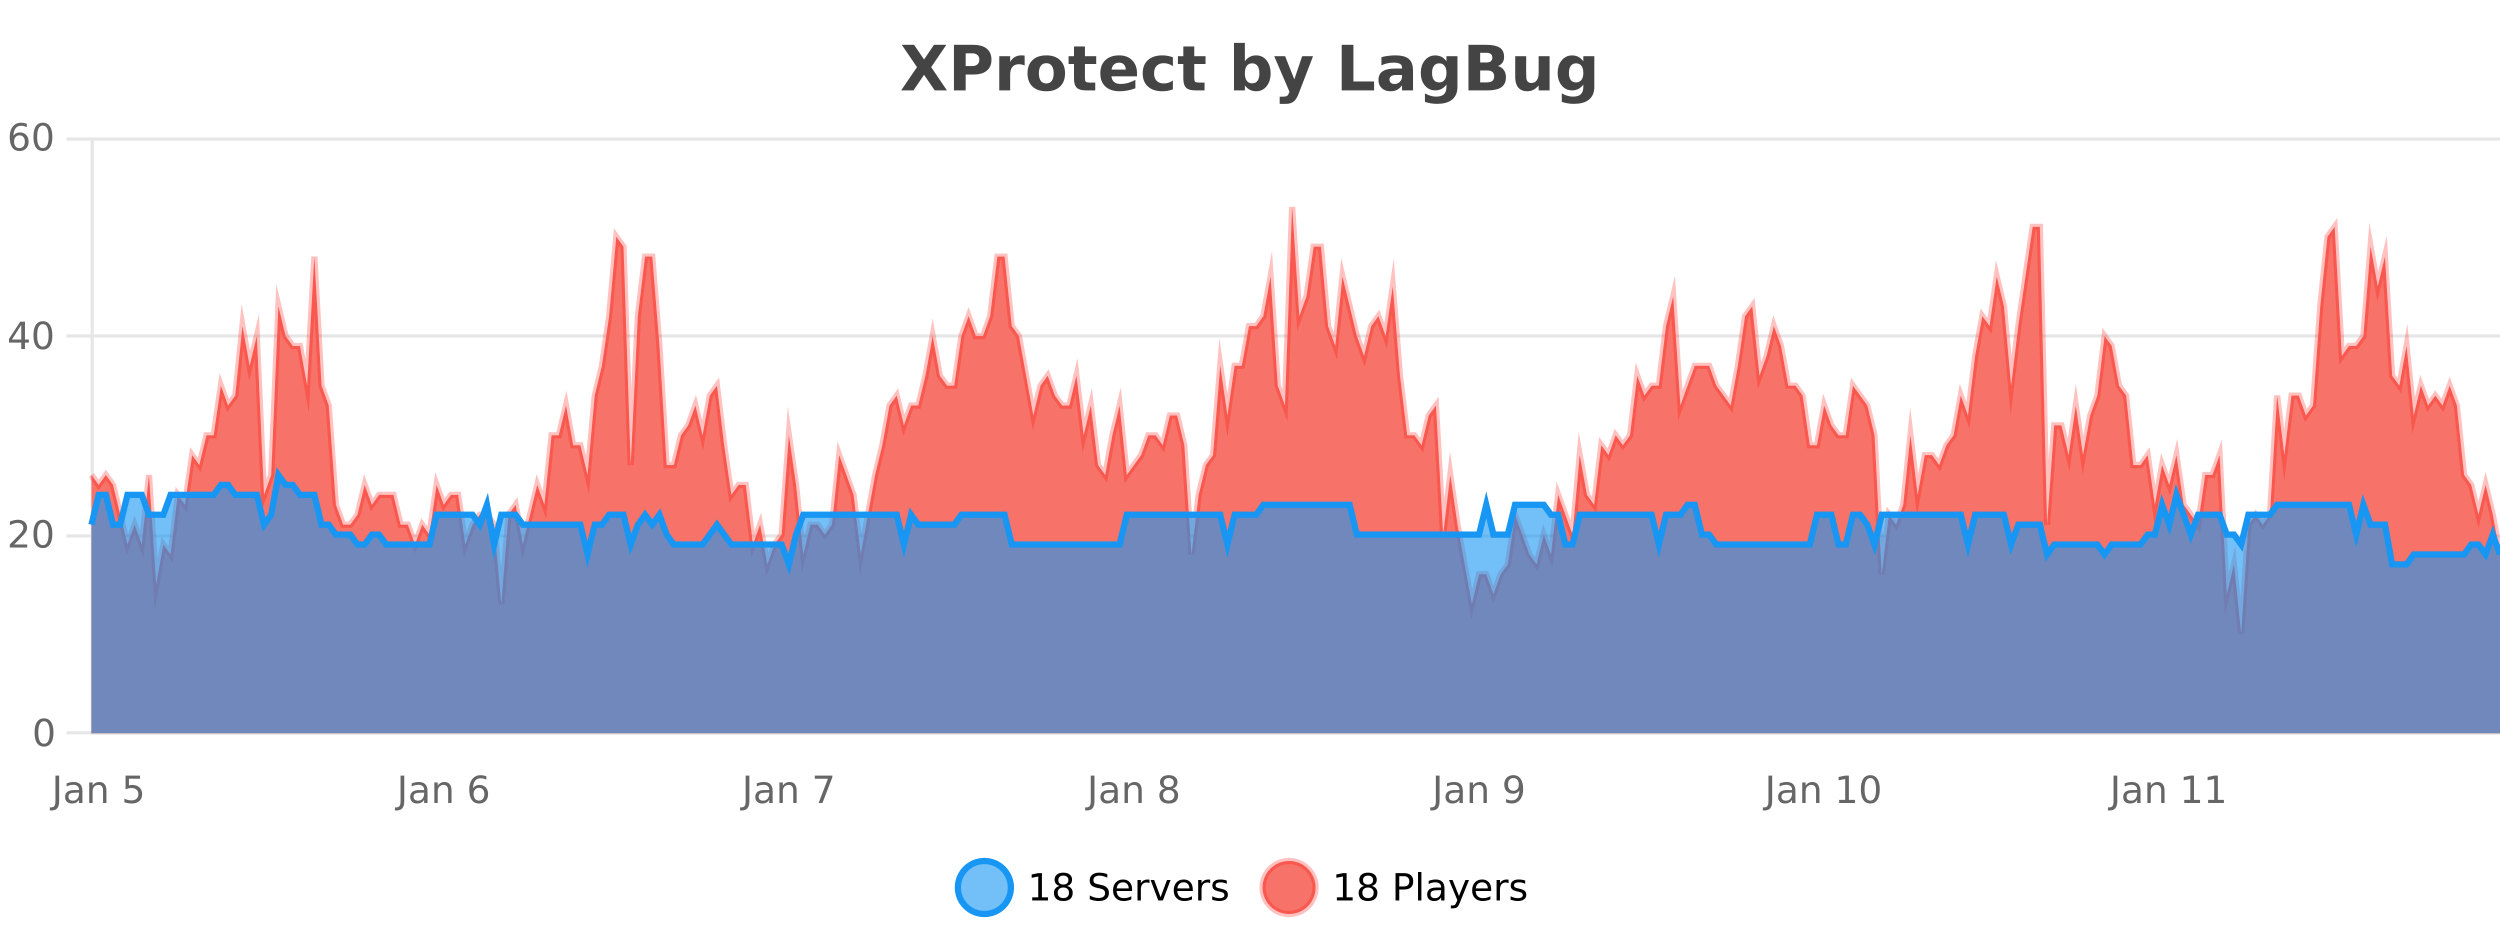 <?xml version="1.0" encoding="UTF-8"?>
<svg xmlns="http://www.w3.org/2000/svg" xmlns:xlink="http://www.w3.org/1999/xlink" width="800pt" height="300pt" viewBox="0 0 800 300" version="1.1">
<defs>
<clipPath id="clip1">
  <path d="M 278 263 L 352 263 L 352 300 L 278 300 Z M 278 263 "/>
</clipPath>
<clipPath id="clip2">
  <path d="M 375 263 L 450 263 L 450 300 L 375 300 Z M 375 263 "/>
</clipPath>
<clipPath id="clip3">
  <path d="M 29.27 66 L 800 66 L 800 234.602 L 29.27 234.602 Z M 29.27 66 "/>
</clipPath>
<clipPath id="clip4">
  <path d="M 28.27 43 L 800 43 L 800 232 L 28.27 232 Z M 28.27 43 "/>
</clipPath>
<clipPath id="clip5">
  <path d="M 29.27 152 L 800 152 L 800 234.602 L 29.27 234.602 Z M 29.27 152 "/>
</clipPath>
<clipPath id="clip6">
  <path d="M 28.27 123 L 800 123 L 800 209 L 28.27 209 Z M 28.27 123 "/>
</clipPath>
</defs>
<g id="surface292571">
<rect x="0" y="0" width="800" height="300" style="fill:rgb(100%,100%,100%);fill-opacity:1;stroke:none;"/>
<path style="fill:none;stroke-width:1;stroke-linecap:butt;stroke-linejoin:miter;stroke:rgb(0%,0%,0%);stroke-opacity:0.098;stroke-miterlimit:10;" d="M 30 234.5 L 800 234.5 "/>
<path style="fill:none;stroke-width:1;stroke-linecap:butt;stroke-linejoin:miter;stroke:rgb(0%,0%,0%);stroke-opacity:0.098;stroke-miterlimit:10;" d="M 21.27 234.5 L 29 234.5 "/>
<path style="fill:none;stroke-width:1;stroke-linecap:butt;stroke-linejoin:miter;stroke:rgb(0%,0%,0%);stroke-opacity:0.098;stroke-miterlimit:10;" d="M 30 171.5 L 800 171.5 "/>
<path style="fill:none;stroke-width:1;stroke-linecap:butt;stroke-linejoin:miter;stroke:rgb(0%,0%,0%);stroke-opacity:0.098;stroke-miterlimit:10;" d="M 21.27 171.5 L 29 171.5 "/>
<path style="fill:none;stroke-width:1;stroke-linecap:butt;stroke-linejoin:miter;stroke:rgb(0%,0%,0%);stroke-opacity:0.098;stroke-miterlimit:10;" d="M 30 107.5 L 800 107.5 "/>
<path style="fill:none;stroke-width:1;stroke-linecap:butt;stroke-linejoin:miter;stroke:rgb(0%,0%,0%);stroke-opacity:0.098;stroke-miterlimit:10;" d="M 21.27 107.5 L 29 107.5 "/>
<path style="fill:none;stroke-width:1;stroke-linecap:butt;stroke-linejoin:miter;stroke:rgb(0%,0%,0%);stroke-opacity:0.098;stroke-miterlimit:10;" d="M 30 44.5 L 800 44.5 "/>
<path style="fill:none;stroke-width:1;stroke-linecap:butt;stroke-linejoin:miter;stroke:rgb(0%,0%,0%);stroke-opacity:0.098;stroke-miterlimit:10;" d="M 21.27 44.5 L 29 44.5 "/>
<path style=" stroke:none;fill-rule:nonzero;fill:rgb(9.02%,58.824%,95.294%);fill-opacity:0.6;" d="M 323.488 284 C 323.488 288.688 319.688 292.484 315.004 292.484 C 310.316 292.484 306.52 288.688 306.52 284 C 306.52 279.312 310.316 275.516 315.004 275.516 C 319.688 275.516 323.488 279.312 323.488 284 Z M 323.488 284 "/>
<g clip-path="url(#clip1)" clip-rule="nonzero">
<path style="fill:none;stroke-width:2;stroke-linecap:butt;stroke-linejoin:miter;stroke:rgb(9.02%,58.824%,95.294%);stroke-opacity:1;stroke-miterlimit:10;" d="M 323.488 284 C 323.488 288.688 319.688 292.484 315.004 292.484 C 310.316 292.484 306.52 288.688 306.52 284 C 306.52 279.312 310.316 275.516 315.004 275.516 C 319.688 275.516 323.488 279.312 323.488 284 Z M 323.488 284 "/>
</g>
<path style=" stroke:none;fill-rule:nonzero;fill:rgb(0%,0%,0%);fill-opacity:1;" d="M 330.305 287.156 L 332.242 287.156 L 332.242 280.484 L 330.133 280.906 L 330.133 279.828 L 332.227 279.406 L 333.414 279.406 L 333.414 287.156 L 335.352 287.156 L 335.352 288.156 L 330.305 288.156 Z M 340.266 284 C 339.703 284 339.258 284.152 338.938 284.453 C 338.613 284.758 338.453 285.168 338.453 285.688 C 338.453 286.219 338.613 286.637 338.938 286.938 C 339.258 287.242 339.703 287.391 340.266 287.391 C 340.828 287.391 341.27 287.242 341.594 286.938 C 341.914 286.637 342.078 286.219 342.078 285.688 C 342.078 285.168 341.914 284.758 341.594 284.453 C 341.281 284.152 340.836 284 340.266 284 Z M 339.078 283.5 C 338.578 283.375 338.18 283.141 337.891 282.797 C 337.609 282.445 337.469 282.016 337.469 281.516 C 337.469 280.82 337.719 280.266 338.219 279.859 C 338.719 279.453 339.398 279.25 340.266 279.25 C 341.141 279.25 341.82 279.453 342.312 279.859 C 342.812 280.266 343.062 280.82 343.062 281.516 C 343.062 282.016 342.922 282.445 342.641 282.797 C 342.359 283.141 341.961 283.375 341.453 283.5 C 342.023 283.637 342.469 283.898 342.781 284.281 C 343.102 284.668 343.266 285.137 343.266 285.688 C 343.266 286.543 343.004 287.199 342.484 287.656 C 341.973 288.105 341.234 288.328 340.266 288.328 C 339.305 288.328 338.566 288.105 338.047 287.656 C 337.523 287.199 337.266 286.543 337.266 285.688 C 337.266 285.137 337.426 284.668 337.75 284.281 C 338.07 283.898 338.516 283.637 339.078 283.5 Z M 338.656 281.625 C 338.656 282.086 338.797 282.438 339.078 282.688 C 339.359 282.938 339.754 283.062 340.266 283.062 C 340.773 283.062 341.172 282.938 341.453 282.688 C 341.742 282.438 341.891 282.086 341.891 281.625 C 341.891 281.18 341.742 280.828 341.453 280.578 C 341.172 280.32 340.773 280.188 340.266 280.188 C 339.754 280.188 339.359 280.32 339.078 280.578 C 338.797 280.828 338.656 281.18 338.656 281.625 Z M 354.324 279.688 L 354.324 280.844 C 353.875 280.637 353.449 280.48 353.043 280.375 C 352.645 280.262 352.266 280.203 351.902 280.203 C 351.254 280.203 350.754 280.328 350.402 280.578 C 350.059 280.828 349.887 281.188 349.887 281.656 C 349.887 282.043 350 282.336 350.23 282.531 C 350.457 282.73 350.902 282.887 351.559 283 L 352.262 283.156 C 353.145 283.324 353.797 283.621 354.215 284.047 C 354.641 284.465 354.855 285.027 354.855 285.734 C 354.855 286.59 354.566 287.234 353.996 287.672 C 353.434 288.109 352.598 288.328 351.496 288.328 C 351.09 288.328 350.652 288.281 350.184 288.188 C 349.715 288.094 349.23 287.953 348.73 287.766 L 348.73 286.547 C 349.207 286.82 349.676 287.023 350.137 287.156 C 350.605 287.293 351.059 287.359 351.496 287.359 C 352.172 287.359 352.691 287.23 353.059 286.969 C 353.434 286.699 353.621 286.32 353.621 285.828 C 353.621 285.402 353.484 285.07 353.215 284.828 C 352.953 284.578 352.52 284.398 351.918 284.281 L 351.199 284.141 C 350.312 283.965 349.672 283.688 349.277 283.312 C 348.891 282.938 348.699 282.418 348.699 281.75 C 348.699 280.969 348.969 280.359 349.512 279.922 C 350.051 279.477 350.801 279.25 351.762 279.25 C 352.176 279.25 352.594 279.289 353.012 279.359 C 353.438 279.434 353.875 279.543 354.324 279.688 Z M 362.27 284.609 L 362.27 285.125 L 357.301 285.125 C 357.352 285.875 357.574 286.445 357.973 286.828 C 358.379 287.215 358.934 287.406 359.645 287.406 C 360.059 287.406 360.461 287.359 360.848 287.266 C 361.242 287.164 361.633 287.008 362.02 286.797 L 362.02 287.828 C 361.621 287.984 361.223 288.105 360.816 288.188 C 360.41 288.281 359.996 288.328 359.582 288.328 C 358.539 288.328 357.711 288.027 357.098 287.422 C 356.48 286.809 356.176 285.98 356.176 284.938 C 356.176 283.867 356.465 283.016 357.051 282.391 C 357.633 281.758 358.414 281.438 359.395 281.438 C 360.277 281.438 360.977 281.727 361.488 282.297 C 362.008 282.859 362.27 283.633 362.27 284.609 Z M 361.191 284.281 C 361.18 283.699 361.012 283.23 360.691 282.875 C 360.367 282.523 359.941 282.344 359.41 282.344 C 358.805 282.344 358.32 282.516 357.957 282.859 C 357.602 283.203 357.398 283.684 357.348 284.297 Z M 367.84 282.594 C 367.715 282.531 367.578 282.484 367.434 282.453 C 367.297 282.414 367.141 282.391 366.965 282.391 C 366.359 282.391 365.891 282.59 365.559 282.984 C 365.234 283.383 365.074 283.953 365.074 284.703 L 365.074 288.156 L 363.996 288.156 L 363.996 281.594 L 365.074 281.594 L 365.074 282.609 C 365.301 282.215 365.598 281.922 365.965 281.734 C 366.328 281.539 366.77 281.438 367.293 281.438 C 367.363 281.438 367.441 281.445 367.527 281.453 C 367.621 281.465 367.719 281.48 367.824 281.5 Z M 368.195 281.594 L 369.336 281.594 L 371.383 287.094 L 373.445 281.594 L 374.586 281.594 L 372.117 288.156 L 370.648 288.156 Z M 381.688 284.609 L 381.688 285.125 L 376.719 285.125 C 376.77 285.875 376.992 286.445 377.391 286.828 C 377.797 287.215 378.352 287.406 379.062 287.406 C 379.477 287.406 379.879 287.359 380.266 287.266 C 380.66 287.164 381.051 287.008 381.438 286.797 L 381.438 287.828 C 381.039 287.984 380.641 288.105 380.234 288.188 C 379.828 288.281 379.414 288.328 379 288.328 C 377.957 288.328 377.129 288.027 376.516 287.422 C 375.898 286.809 375.594 285.98 375.594 284.938 C 375.594 283.867 375.883 283.016 376.469 282.391 C 377.051 281.758 377.832 281.438 378.812 281.438 C 379.695 281.438 380.395 281.727 380.906 282.297 C 381.426 282.859 381.688 283.633 381.688 284.609 Z M 380.609 284.281 C 380.598 283.699 380.43 283.23 380.109 282.875 C 379.785 282.523 379.359 282.344 378.828 282.344 C 378.223 282.344 377.738 282.516 377.375 282.859 C 377.02 283.203 376.816 283.684 376.766 284.297 Z M 387.258 282.594 C 387.133 282.531 386.996 282.484 386.852 282.453 C 386.715 282.414 386.559 282.391 386.383 282.391 C 385.777 282.391 385.309 282.59 384.977 282.984 C 384.652 283.383 384.492 283.953 384.492 284.703 L 384.492 288.156 L 383.414 288.156 L 383.414 281.594 L 384.492 281.594 L 384.492 282.609 C 384.719 282.215 385.016 281.922 385.383 281.734 C 385.746 281.539 386.188 281.438 386.711 281.438 C 386.781 281.438 386.859 281.445 386.945 281.453 C 387.039 281.465 387.137 281.48 387.242 281.5 Z M 392.566 281.781 L 392.566 282.812 C 392.262 282.656 391.945 282.543 391.613 282.469 C 391.289 282.387 390.949 282.344 390.598 282.344 C 390.066 282.344 389.664 282.43 389.395 282.594 C 389.121 282.75 388.988 282.996 388.988 283.328 C 388.988 283.578 389.082 283.777 389.27 283.922 C 389.465 284.059 389.855 284.188 390.441 284.312 L 390.801 284.406 C 391.57 284.562 392.117 284.793 392.441 285.094 C 392.762 285.398 392.926 285.812 392.926 286.344 C 392.926 286.961 392.68 287.445 392.191 287.797 C 391.711 288.152 391.051 288.328 390.207 288.328 C 389.852 288.328 389.48 288.289 389.098 288.219 C 388.723 288.156 388.324 288.059 387.91 287.922 L 387.91 286.797 C 388.305 287.008 388.695 287.164 389.082 287.266 C 389.465 287.371 389.852 287.422 390.238 287.422 C 390.738 287.422 391.121 287.34 391.395 287.172 C 391.676 286.996 391.816 286.746 391.816 286.422 C 391.816 286.133 391.715 285.906 391.52 285.75 C 391.32 285.594 390.887 285.445 390.223 285.297 L 389.848 285.219 C 389.18 285.074 388.695 284.855 388.395 284.562 C 388.102 284.273 387.957 283.875 387.957 283.375 C 387.957 282.75 388.176 282.273 388.613 281.938 C 389.051 281.605 389.668 281.438 390.473 281.438 C 390.867 281.438 391.242 281.469 391.598 281.531 C 391.949 281.586 392.273 281.668 392.566 281.781 Z M 325.004 277.016 "/>
<path style=" stroke:none;fill-rule:nonzero;fill:rgb(96.863%,44.706%,40.784%);fill-opacity:1;" d="M 420.988 284 C 420.988 288.688 417.191 292.484 412.504 292.484 C 407.82 292.484 404.02 288.688 404.02 284 C 404.02 279.312 407.82 275.516 412.504 275.516 C 417.191 275.516 420.988 279.312 420.988 284 Z M 420.988 284 "/>
<g clip-path="url(#clip2)" clip-rule="nonzero">
<path style="fill:none;stroke-width:2;stroke-linecap:butt;stroke-linejoin:miter;stroke:rgb(100%,4.706%,0%);stroke-opacity:0.247;stroke-miterlimit:10;" d="M 420.988 284 C 420.988 288.688 417.191 292.484 412.504 292.484 C 407.82 292.484 404.02 288.688 404.02 284 C 404.02 279.312 407.82 275.516 412.504 275.516 C 417.191 275.516 420.988 279.312 420.988 284 Z M 420.988 284 "/>
</g>
<path style=" stroke:none;fill-rule:nonzero;fill:rgb(0%,0%,0%);fill-opacity:1;" d="M 427.805 287.156 L 429.742 287.156 L 429.742 280.484 L 427.633 280.906 L 427.633 279.828 L 429.727 279.406 L 430.914 279.406 L 430.914 287.156 L 432.852 287.156 L 432.852 288.156 L 427.805 288.156 Z M 437.766 284 C 437.203 284 436.758 284.152 436.438 284.453 C 436.113 284.758 435.953 285.168 435.953 285.688 C 435.953 286.219 436.113 286.637 436.438 286.938 C 436.758 287.242 437.203 287.391 437.766 287.391 C 438.328 287.391 438.77 287.242 439.094 286.938 C 439.414 286.637 439.578 286.219 439.578 285.688 C 439.578 285.168 439.414 284.758 439.094 284.453 C 438.781 284.152 438.336 284 437.766 284 Z M 436.578 283.5 C 436.078 283.375 435.68 283.141 435.391 282.797 C 435.109 282.445 434.969 282.016 434.969 281.516 C 434.969 280.82 435.219 280.266 435.719 279.859 C 436.219 279.453 436.898 279.25 437.766 279.25 C 438.641 279.25 439.32 279.453 439.812 279.859 C 440.312 280.266 440.562 280.82 440.562 281.516 C 440.562 282.016 440.422 282.445 440.141 282.797 C 439.859 283.141 439.461 283.375 438.953 283.5 C 439.523 283.637 439.969 283.898 440.281 284.281 C 440.602 284.668 440.766 285.137 440.766 285.688 C 440.766 286.543 440.504 287.199 439.984 287.656 C 439.473 288.105 438.734 288.328 437.766 288.328 C 436.805 288.328 436.066 288.105 435.547 287.656 C 435.023 287.199 434.766 286.543 434.766 285.688 C 434.766 285.137 434.926 284.668 435.25 284.281 C 435.57 283.898 436.016 283.637 436.578 283.5 Z M 436.156 281.625 C 436.156 282.086 436.297 282.438 436.578 282.688 C 436.859 282.938 437.254 283.062 437.766 283.062 C 438.273 283.062 438.672 282.938 438.953 282.688 C 439.242 282.438 439.391 282.086 439.391 281.625 C 439.391 281.18 439.242 280.828 438.953 280.578 C 438.672 280.32 438.273 280.188 437.766 280.188 C 437.254 280.188 436.859 280.32 436.578 280.578 C 436.297 280.828 436.156 281.18 436.156 281.625 Z M 447.762 280.375 L 447.762 283.672 L 449.246 283.672 C 449.797 283.672 450.223 283.531 450.527 283.25 C 450.828 282.961 450.98 282.547 450.98 282.016 C 450.98 281.496 450.828 281.094 450.527 280.812 C 450.223 280.523 449.797 280.375 449.246 280.375 Z M 446.574 279.406 L 449.246 279.406 C 450.234 279.406 450.98 279.633 451.48 280.078 C 451.98 280.516 452.23 281.164 452.23 282.016 C 452.23 282.883 451.98 283.539 451.48 283.984 C 450.98 284.422 450.234 284.641 449.246 284.641 L 447.762 284.641 L 447.762 288.156 L 446.574 288.156 Z M 453.766 279.031 L 454.844 279.031 L 454.844 288.156 L 453.766 288.156 Z M 460.082 284.859 C 459.215 284.859 458.613 284.961 458.27 285.156 C 457.934 285.355 457.77 285.695 457.77 286.172 C 457.77 286.559 457.895 286.867 458.145 287.094 C 458.402 287.312 458.746 287.422 459.176 287.422 C 459.777 287.422 460.258 287.215 460.613 286.797 C 460.977 286.371 461.16 285.805 461.16 285.094 L 461.16 284.859 Z M 462.238 284.406 L 462.238 288.156 L 461.16 288.156 L 461.16 287.156 C 460.91 287.555 460.602 287.852 460.238 288.047 C 459.871 288.234 459.426 288.328 458.895 288.328 C 458.215 288.328 457.68 288.141 457.285 287.766 C 456.887 287.383 456.691 286.875 456.691 286.25 C 456.691 285.512 456.934 284.953 457.426 284.578 C 457.926 284.203 458.664 284.016 459.645 284.016 L 461.16 284.016 L 461.16 283.906 C 461.16 283.406 460.992 283.023 460.66 282.75 C 460.336 282.48 459.883 282.344 459.301 282.344 C 458.926 282.344 458.555 282.391 458.191 282.484 C 457.836 282.578 457.496 282.715 457.176 282.891 L 457.176 281.891 C 457.57 281.734 457.949 281.621 458.316 281.547 C 458.691 281.477 459.055 281.438 459.41 281.438 C 460.355 281.438 461.066 281.684 461.535 282.172 C 462.004 282.664 462.238 283.406 462.238 284.406 Z M 467.188 288.766 C 466.883 289.547 466.586 290.055 466.297 290.297 C 466.004 290.535 465.617 290.656 465.141 290.656 L 464.281 290.656 L 464.281 289.75 L 464.906 289.75 C 465.207 289.75 465.438 289.676 465.594 289.531 C 465.758 289.395 465.941 289.066 466.141 288.547 L 466.344 288.047 L 463.688 281.594 L 464.828 281.594 L 466.875 286.719 L 468.938 281.594 L 470.078 281.594 Z M 477.18 284.609 L 477.18 285.125 L 472.211 285.125 C 472.262 285.875 472.484 286.445 472.883 286.828 C 473.289 287.215 473.844 287.406 474.555 287.406 C 474.969 287.406 475.371 287.359 475.758 287.266 C 476.152 287.164 476.543 287.008 476.93 286.797 L 476.93 287.828 C 476.531 287.984 476.133 288.105 475.727 288.188 C 475.32 288.281 474.906 288.328 474.492 288.328 C 473.449 288.328 472.621 288.027 472.008 287.422 C 471.391 286.809 471.086 285.98 471.086 284.938 C 471.086 283.867 471.375 283.016 471.961 282.391 C 472.543 281.758 473.324 281.438 474.305 281.438 C 475.188 281.438 475.887 281.727 476.398 282.297 C 476.918 282.859 477.18 283.633 477.18 284.609 Z M 476.102 284.281 C 476.09 283.699 475.922 283.23 475.602 282.875 C 475.277 282.523 474.852 282.344 474.32 282.344 C 473.715 282.344 473.23 282.516 472.867 282.859 C 472.512 283.203 472.309 283.684 472.258 284.297 Z M 482.75 282.594 C 482.625 282.531 482.488 282.484 482.344 282.453 C 482.207 282.414 482.051 282.391 481.875 282.391 C 481.27 282.391 480.801 282.59 480.469 282.984 C 480.145 283.383 479.984 283.953 479.984 284.703 L 479.984 288.156 L 478.906 288.156 L 478.906 281.594 L 479.984 281.594 L 479.984 282.609 C 480.211 282.215 480.508 281.922 480.875 281.734 C 481.238 281.539 481.68 281.438 482.203 281.438 C 482.273 281.438 482.352 281.445 482.438 281.453 C 482.531 281.465 482.629 281.48 482.734 281.5 Z M 488.055 281.781 L 488.055 282.812 C 487.75 282.656 487.434 282.543 487.102 282.469 C 486.777 282.387 486.438 282.344 486.086 282.344 C 485.555 282.344 485.152 282.43 484.883 282.594 C 484.609 282.75 484.477 282.996 484.477 283.328 C 484.477 283.578 484.57 283.777 484.758 283.922 C 484.953 284.059 485.344 284.188 485.93 284.312 L 486.289 284.406 C 487.059 284.562 487.605 284.793 487.93 285.094 C 488.25 285.398 488.414 285.812 488.414 286.344 C 488.414 286.961 488.168 287.445 487.68 287.797 C 487.199 288.152 486.539 288.328 485.695 288.328 C 485.34 288.328 484.969 288.289 484.586 288.219 C 484.211 288.156 483.812 288.059 483.398 287.922 L 483.398 286.797 C 483.793 287.008 484.184 287.164 484.57 287.266 C 484.953 287.371 485.34 287.422 485.727 287.422 C 486.227 287.422 486.609 287.34 486.883 287.172 C 487.164 286.996 487.305 286.746 487.305 286.422 C 487.305 286.133 487.203 285.906 487.008 285.75 C 486.809 285.594 486.375 285.445 485.711 285.297 L 485.336 285.219 C 484.668 285.074 484.184 284.855 483.883 284.562 C 483.59 284.273 483.445 283.875 483.445 283.375 C 483.445 282.75 483.664 282.273 484.102 281.938 C 484.539 281.605 485.156 281.438 485.961 281.438 C 486.355 281.438 486.73 281.469 487.086 281.531 C 487.438 281.586 487.762 281.668 488.055 281.781 Z M 422.504 277.016 "/>
<path style=" stroke:none;fill-rule:nonzero;fill:rgb(26.667%,26.667%,26.667%);fill-opacity:1;" d="M 297.969 21.484 L 303.016 28.922 L 299.109 28.922 L 295.703 23.938 L 292.312 28.922 L 288.375 28.922 L 293.438 21.484 L 288.578 14.344 L 292.5 14.344 L 295.703 19.031 L 298.875 14.344 L 302.828 14.344 Z M 305.266 14.344 L 311.5 14.344 C 313.352 14.344 314.773 14.758 315.766 15.578 C 316.766 16.402 317.266 17.574 317.266 19.094 C 317.266 20.625 316.766 21.805 315.766 22.625 C 314.773 23.449 313.352 23.859 311.5 23.859 L 309.016 23.859 L 309.016 28.922 L 305.266 28.922 Z M 309.016 17.062 L 309.016 21.141 L 311.094 21.141 C 311.82 21.141 312.383 20.965 312.781 20.609 C 313.188 20.258 313.391 19.75 313.391 19.094 C 313.391 18.449 313.188 17.949 312.781 17.594 C 312.383 17.242 311.82 17.062 311.094 17.062 Z M 327.891 20.969 C 327.578 20.824 327.27 20.719 326.969 20.656 C 326.664 20.586 326.363 20.547 326.062 20.547 C 325.156 20.547 324.457 20.836 323.969 21.406 C 323.488 21.98 323.25 22.805 323.25 23.875 L 323.25 28.922 L 319.766 28.922 L 319.766 17.984 L 323.25 17.984 L 323.25 19.781 C 323.695 19.062 324.211 18.543 324.797 18.219 C 325.379 17.887 326.078 17.719 326.891 17.719 C 327.016 17.719 327.145 17.727 327.281 17.734 C 327.414 17.746 327.613 17.766 327.875 17.797 Z M 334.832 20.219 C 334.051 20.219 333.457 20.5 333.051 21.062 C 332.645 21.617 332.441 22.418 332.441 23.469 C 332.441 24.512 332.645 25.312 333.051 25.875 C 333.457 26.43 334.051 26.703 334.832 26.703 C 335.59 26.703 336.168 26.43 336.566 25.875 C 336.973 25.312 337.176 24.512 337.176 23.469 C 337.176 22.418 336.973 21.617 336.566 21.062 C 336.168 20.5 335.59 20.219 334.832 20.219 Z M 334.832 17.719 C 336.707 17.719 338.168 18.23 339.223 19.25 C 340.285 20.262 340.816 21.668 340.816 23.469 C 340.816 25.262 340.285 26.668 339.223 27.688 C 338.168 28.699 336.707 29.203 334.832 29.203 C 332.934 29.203 331.457 28.699 330.395 27.688 C 329.332 26.668 328.801 25.262 328.801 23.469 C 328.801 21.668 329.332 20.262 330.395 19.25 C 331.457 18.23 332.934 17.719 334.832 17.719 Z M 347.18 14.875 L 347.18 17.984 L 350.789 17.984 L 350.789 20.484 L 347.18 20.484 L 347.18 25.125 C 347.18 25.637 347.277 25.98 347.477 26.156 C 347.684 26.336 348.086 26.422 348.68 26.422 L 350.477 26.422 L 350.477 28.922 L 347.477 28.922 C 346.102 28.922 345.121 28.637 344.539 28.062 C 343.965 27.48 343.68 26.5 343.68 25.125 L 343.68 20.484 L 341.945 20.484 L 341.945 17.984 L 343.68 17.984 L 343.68 14.875 Z M 363.836 23.422 L 363.836 24.422 L 355.664 24.422 C 355.746 25.246 356.043 25.859 356.555 26.266 C 357.062 26.672 357.773 26.875 358.68 26.875 C 359.418 26.875 360.172 26.766 360.945 26.547 C 361.715 26.328 362.508 26 363.32 25.562 L 363.32 28.25 C 362.496 28.562 361.668 28.797 360.836 28.953 C 360.012 29.117 359.188 29.203 358.367 29.203 C 356.387 29.203 354.844 28.703 353.742 27.703 C 352.648 26.695 352.102 25.281 352.102 23.469 C 352.102 21.68 352.637 20.273 353.711 19.25 C 354.793 18.23 356.277 17.719 358.164 17.719 C 359.883 17.719 361.258 18.242 362.289 19.281 C 363.32 20.312 363.836 21.695 363.836 23.422 Z M 360.242 22.266 C 360.242 21.602 360.047 21.062 359.664 20.656 C 359.277 20.25 358.773 20.047 358.148 20.047 C 357.469 20.047 356.918 20.242 356.492 20.625 C 356.074 21 355.812 21.547 355.711 22.266 Z M 375.32 18.328 L 375.32 21.172 C 374.852 20.852 374.375 20.609 373.898 20.453 C 373.418 20.297 372.918 20.219 372.398 20.219 C 371.43 20.219 370.668 20.508 370.117 21.078 C 369.574 21.641 369.305 22.438 369.305 23.469 C 369.305 24.492 369.574 25.289 370.117 25.859 C 370.668 26.422 371.43 26.703 372.398 26.703 C 372.949 26.703 373.469 26.625 373.961 26.469 C 374.449 26.305 374.902 26.059 375.32 25.734 L 375.32 28.594 C 374.777 28.805 374.227 28.953 373.664 29.047 C 373.102 29.148 372.531 29.203 371.961 29.203 C 369.992 29.203 368.449 28.699 367.336 27.688 C 366.219 26.68 365.664 25.273 365.664 23.469 C 365.664 21.656 366.219 20.246 367.336 19.234 C 368.449 18.227 369.992 17.719 371.961 17.719 C 372.531 17.719 373.094 17.773 373.648 17.875 C 374.211 17.969 374.766 18.121 375.32 18.328 Z M 382.164 14.875 L 382.164 17.984 L 385.773 17.984 L 385.773 20.484 L 382.164 20.484 L 382.164 25.125 C 382.164 25.637 382.262 25.98 382.461 26.156 C 382.668 26.336 383.07 26.422 383.664 26.422 L 385.461 26.422 L 385.461 28.922 L 382.461 28.922 C 381.086 28.922 380.105 28.637 379.523 28.062 C 378.949 27.48 378.664 26.5 378.664 25.125 L 378.664 20.484 L 376.93 20.484 L 376.93 17.984 L 378.664 17.984 L 378.664 14.875 Z M 400.688 26.672 C 401.438 26.672 402.008 26.402 402.406 25.859 C 402.801 25.309 403 24.512 403 23.469 C 403 22.43 402.801 21.637 402.406 21.094 C 402.008 20.543 401.438 20.266 400.688 20.266 C 399.938 20.266 399.359 20.543 398.953 21.094 C 398.555 21.637 398.359 22.43 398.359 23.469 C 398.359 24.5 398.555 25.293 398.953 25.844 C 399.359 26.398 399.938 26.672 400.688 26.672 Z M 398.359 19.578 C 398.848 18.945 399.383 18.477 399.969 18.172 C 400.551 17.871 401.223 17.719 401.984 17.719 C 403.336 17.719 404.445 18.258 405.312 19.328 C 406.176 20.402 406.609 21.781 406.609 23.469 C 406.609 25.148 406.176 26.523 405.312 27.594 C 404.445 28.668 403.336 29.203 401.984 29.203 C 401.223 29.203 400.551 29.051 399.969 28.75 C 399.383 28.449 398.848 27.98 398.359 27.344 L 398.359 28.922 L 394.875 28.922 L 394.875 13.719 L 398.359 13.719 Z M 407.75 17.984 L 411.234 17.984 L 414.188 25.406 L 416.688 17.984 L 420.172 17.984 L 415.578 29.953 C 415.117 31.172 414.578 32.02 413.953 32.5 C 413.336 32.988 412.531 33.234 411.531 33.234 L 409.5 33.234 L 409.5 30.938 L 410.594 30.938 C 411.188 30.938 411.617 30.844 411.891 30.656 C 412.16 30.469 412.367 30.129 412.516 29.641 L 412.625 29.344 Z M 429.344 14.344 L 433.094 14.344 L 433.094 26.078 L 439.703 26.078 L 439.703 28.922 L 429.344 28.922 Z M 446.824 24 C 446.094 24 445.547 24.125 445.184 24.375 C 444.816 24.617 444.637 24.98 444.637 25.469 C 444.637 25.906 444.781 26.25 445.074 26.5 C 445.375 26.75 445.785 26.875 446.309 26.875 C 446.965 26.875 447.516 26.641 447.965 26.172 C 448.422 25.703 448.652 25.117 448.652 24.406 L 448.652 24 Z M 452.168 22.688 L 452.168 28.922 L 448.652 28.922 L 448.652 27.297 C 448.184 27.965 447.652 28.449 447.059 28.75 C 446.473 29.051 445.762 29.203 444.918 29.203 C 443.793 29.203 442.875 28.875 442.168 28.219 C 441.457 27.555 441.105 26.695 441.105 25.641 C 441.105 24.359 441.543 23.422 442.418 22.828 C 443.301 22.227 444.691 21.922 446.59 21.922 L 448.652 21.922 L 448.652 21.641 C 448.652 21.09 448.434 20.688 447.996 20.438 C 447.559 20.18 446.875 20.047 445.949 20.047 C 445.199 20.047 444.5 20.125 443.855 20.281 C 443.207 20.43 442.609 20.648 442.059 20.938 L 442.059 18.281 C 442.809 18.094 443.559 17.953 444.309 17.859 C 445.066 17.766 445.828 17.719 446.59 17.719 C 448.559 17.719 449.98 18.109 450.855 18.891 C 451.73 19.664 452.168 20.93 452.168 22.688 Z M 462.867 27.062 C 462.387 27.699 461.855 28.168 461.273 28.469 C 460.688 28.773 460.016 28.922 459.258 28.922 C 457.922 28.922 456.82 28.398 455.945 27.344 C 455.078 26.293 454.648 24.953 454.648 23.328 C 454.648 21.695 455.078 20.355 455.945 19.312 C 456.82 18.262 457.922 17.734 459.258 17.734 C 460.016 17.734 460.688 17.887 461.273 18.188 C 461.855 18.492 462.387 18.965 462.867 19.609 L 462.867 17.984 L 466.383 17.984 L 466.383 27.812 C 466.383 29.57 465.824 30.914 464.711 31.844 C 463.605 32.77 461.996 33.234 459.883 33.234 C 459.203 33.234 458.543 33.18 457.898 33.078 C 457.262 32.973 456.621 32.816 455.977 32.609 L 455.977 29.875 C 456.59 30.227 457.188 30.488 457.773 30.656 C 458.355 30.832 458.945 30.922 459.539 30.922 C 460.684 30.922 461.523 30.672 462.055 30.172 C 462.594 29.672 462.867 28.887 462.867 27.812 Z M 460.555 20.266 C 459.836 20.266 459.273 20.531 458.867 21.062 C 458.461 21.594 458.258 22.352 458.258 23.328 C 458.258 24.328 458.449 25.09 458.836 25.609 C 459.23 26.121 459.805 26.375 460.555 26.375 C 461.281 26.375 461.852 26.109 462.258 25.578 C 462.664 25.047 462.867 24.297 462.867 23.328 C 462.867 22.352 462.664 21.594 462.258 21.062 C 461.852 20.531 461.281 20.266 460.555 20.266 Z M 475.73 19.984 C 476.324 19.984 476.77 19.855 477.074 19.594 C 477.387 19.336 477.543 18.949 477.543 18.438 C 477.543 17.938 477.387 17.559 477.074 17.297 C 476.77 17.039 476.324 16.906 475.73 16.906 L 473.652 16.906 L 473.652 19.984 Z M 475.855 26.359 C 476.613 26.359 477.184 26.203 477.559 25.891 C 477.941 25.57 478.137 25.086 478.137 24.438 C 478.137 23.805 477.949 23.328 477.574 23.016 C 477.199 22.703 476.625 22.547 475.855 22.547 L 473.652 22.547 L 473.652 26.359 Z M 479.355 21.125 C 480.168 21.355 480.793 21.789 481.23 22.422 C 481.676 23.047 481.902 23.82 481.902 24.734 C 481.902 26.141 481.422 27.195 480.465 27.891 C 479.516 28.578 478.074 28.922 476.137 28.922 L 469.902 28.922 L 469.902 14.344 L 475.543 14.344 C 477.562 14.344 479.027 14.652 479.934 15.266 C 480.848 15.871 481.309 16.852 481.309 18.203 C 481.309 18.914 481.141 19.516 480.809 20.016 C 480.473 20.508 479.988 20.875 479.355 21.125 Z M 484.867 24.656 L 484.867 17.984 L 488.383 17.984 L 488.383 19.078 C 488.383 19.672 488.375 20.418 488.367 21.312 C 488.367 22.211 488.367 22.805 488.367 23.094 C 488.367 23.98 488.387 24.617 488.43 25 C 488.48 25.387 488.559 25.668 488.664 25.844 C 488.809 26.074 488.996 26.25 489.227 26.375 C 489.453 26.5 489.719 26.562 490.023 26.562 C 490.75 26.562 491.324 26.281 491.742 25.719 C 492.156 25.156 492.367 24.383 492.367 23.391 L 492.367 17.984 L 495.867 17.984 L 495.867 28.922 L 492.367 28.922 L 492.367 27.344 C 491.836 27.98 491.273 28.449 490.68 28.75 C 490.094 29.051 489.449 29.203 488.742 29.203 C 487.48 29.203 486.516 28.82 485.852 28.047 C 485.195 27.266 484.867 26.137 484.867 24.656 Z M 506.664 27.062 C 506.184 27.699 505.652 28.168 505.07 28.469 C 504.484 28.773 503.812 28.922 503.055 28.922 C 501.719 28.922 500.617 28.398 499.742 27.344 C 498.875 26.293 498.445 24.953 498.445 23.328 C 498.445 21.695 498.875 20.355 499.742 19.312 C 500.617 18.262 501.719 17.734 503.055 17.734 C 503.812 17.734 504.484 17.887 505.07 18.188 C 505.652 18.492 506.184 18.965 506.664 19.609 L 506.664 17.984 L 510.18 17.984 L 510.18 27.812 C 510.18 29.57 509.621 30.914 508.508 31.844 C 507.402 32.77 505.793 33.234 503.68 33.234 C 503 33.234 502.34 33.18 501.695 33.078 C 501.059 32.973 500.418 32.816 499.773 32.609 L 499.773 29.875 C 500.387 30.227 500.984 30.488 501.57 30.656 C 502.152 30.832 502.742 30.922 503.336 30.922 C 504.48 30.922 505.32 30.672 505.852 30.172 C 506.391 29.672 506.664 28.887 506.664 27.812 Z M 504.352 20.266 C 503.633 20.266 503.07 20.531 502.664 21.062 C 502.258 21.594 502.055 22.352 502.055 23.328 C 502.055 24.328 502.246 25.09 502.633 25.609 C 503.027 26.121 503.602 26.375 504.352 26.375 C 505.078 26.375 505.648 26.109 506.055 25.578 C 506.461 25.047 506.664 24.297 506.664 23.328 C 506.664 22.352 506.461 21.594 506.055 21.062 C 505.648 20.531 505.078 20.266 504.352 20.266 Z M 288 10.359 "/>
<path style="fill:none;stroke-width:1;stroke-linecap:butt;stroke-linejoin:miter;stroke:rgb(0%,0%,0%);stroke-opacity:0.098;stroke-miterlimit:10;" d="M 29 234.5 L 801 234.5 "/>
<path style=" stroke:none;fill-rule:nonzero;fill:rgb(40%,40%,40%);fill-opacity:1;" d="M 17.742 248.203 L 18.93 248.203 L 18.93 256.344 C 18.93 257.395 18.727 258.16 18.32 258.641 C 17.922 259.117 17.281 259.359 16.398 259.359 L 15.945 259.359 L 15.945 258.359 L 16.32 258.359 C 16.84 258.359 17.203 258.211 17.414 257.922 C 17.633 257.629 17.742 257.102 17.742 256.344 Z M 24.219 253.656 C 23.352 253.656 22.75 253.758 22.406 253.953 C 22.07 254.152 21.906 254.492 21.906 254.969 C 21.906 255.355 22.031 255.664 22.281 255.891 C 22.539 256.109 22.883 256.219 23.312 256.219 C 23.914 256.219 24.395 256.012 24.75 255.594 C 25.113 255.168 25.297 254.602 25.297 253.891 L 25.297 253.656 Z M 26.375 253.203 L 26.375 256.953 L 25.297 256.953 L 25.297 255.953 C 25.047 256.352 24.738 256.648 24.375 256.844 C 24.008 257.031 23.562 257.125 23.031 257.125 C 22.352 257.125 21.816 256.938 21.422 256.562 C 21.023 256.18 20.828 255.672 20.828 255.047 C 20.828 254.309 21.07 253.75 21.562 253.375 C 22.062 253 22.801 252.812 23.781 252.812 L 25.297 252.812 L 25.297 252.703 C 25.297 252.203 25.129 251.82 24.797 251.547 C 24.473 251.277 24.02 251.141 23.438 251.141 C 23.062 251.141 22.691 251.188 22.328 251.281 C 21.973 251.375 21.633 251.512 21.312 251.688 L 21.312 250.688 C 21.707 250.531 22.086 250.418 22.453 250.344 C 22.828 250.273 23.191 250.234 23.547 250.234 C 24.492 250.234 25.203 250.48 25.672 250.969 C 26.141 251.461 26.375 252.203 26.375 253.203 Z M 34.055 252.984 L 34.055 256.953 L 32.977 256.953 L 32.977 253.031 C 32.977 252.406 32.852 251.945 32.602 251.641 C 32.359 251.328 32 251.172 31.523 251.172 C 30.938 251.172 30.477 251.359 30.133 251.734 C 29.797 252.102 29.633 252.605 29.633 253.25 L 29.633 256.953 L 28.555 256.953 L 28.555 250.391 L 29.633 250.391 L 29.633 251.406 C 29.891 251.012 30.195 250.719 30.539 250.531 C 30.891 250.336 31.297 250.234 31.758 250.234 C 32.508 250.234 33.074 250.469 33.461 250.938 C 33.855 251.398 34.055 252.078 34.055 252.984 Z M 40.18 248.203 L 44.82 248.203 L 44.82 249.203 L 41.258 249.203 L 41.258 251.344 C 41.434 251.281 41.605 251.242 41.773 251.219 C 41.949 251.188 42.121 251.172 42.289 251.172 C 43.266 251.172 44.043 251.445 44.617 251.984 C 45.188 252.516 45.477 253.234 45.477 254.141 C 45.477 255.09 45.18 255.824 44.586 256.344 C 44 256.867 43.18 257.125 42.117 257.125 C 41.742 257.125 41.359 257.094 40.977 257.031 C 40.602 256.969 40.211 256.875 39.805 256.75 L 39.805 255.562 C 40.156 255.75 40.523 255.891 40.898 255.984 C 41.273 256.078 41.668 256.125 42.086 256.125 C 42.762 256.125 43.297 255.949 43.695 255.594 C 44.09 255.242 44.289 254.758 44.289 254.141 C 44.289 253.539 44.09 253.059 43.695 252.703 C 43.297 252.352 42.762 252.172 42.086 252.172 C 41.773 252.172 41.453 252.211 41.133 252.281 C 40.82 252.344 40.5 252.449 40.18 252.594 Z M 16.57 245.816 "/>
<path style=" stroke:none;fill-rule:nonzero;fill:rgb(40%,40%,40%);fill-opacity:1;" d="M 128.176 248.203 L 129.363 248.203 L 129.363 256.344 C 129.363 257.395 129.16 258.16 128.754 258.641 C 128.355 259.117 127.715 259.359 126.832 259.359 L 126.379 259.359 L 126.379 258.359 L 126.754 258.359 C 127.273 258.359 127.637 258.211 127.848 257.922 C 128.066 257.629 128.176 257.102 128.176 256.344 Z M 134.652 253.656 C 133.785 253.656 133.184 253.758 132.84 253.953 C 132.504 254.152 132.34 254.492 132.34 254.969 C 132.34 255.355 132.465 255.664 132.715 255.891 C 132.973 256.109 133.316 256.219 133.746 256.219 C 134.348 256.219 134.828 256.012 135.184 255.594 C 135.547 255.168 135.73 254.602 135.73 253.891 L 135.73 253.656 Z M 136.809 253.203 L 136.809 256.953 L 135.73 256.953 L 135.73 255.953 C 135.48 256.352 135.172 256.648 134.809 256.844 C 134.441 257.031 133.996 257.125 133.465 257.125 C 132.785 257.125 132.25 256.938 131.855 256.562 C 131.457 256.18 131.262 255.672 131.262 255.047 C 131.262 254.309 131.504 253.75 131.996 253.375 C 132.496 253 133.234 252.812 134.215 252.812 L 135.73 252.812 L 135.73 252.703 C 135.73 252.203 135.562 251.82 135.23 251.547 C 134.906 251.277 134.453 251.141 133.871 251.141 C 133.496 251.141 133.125 251.188 132.762 251.281 C 132.406 251.375 132.066 251.512 131.746 251.688 L 131.746 250.688 C 132.141 250.531 132.52 250.418 132.887 250.344 C 133.262 250.273 133.625 250.234 133.98 250.234 C 134.926 250.234 135.637 250.48 136.105 250.969 C 136.574 251.461 136.809 252.203 136.809 253.203 Z M 144.492 252.984 L 144.492 256.953 L 143.414 256.953 L 143.414 253.031 C 143.414 252.406 143.289 251.945 143.039 251.641 C 142.797 251.328 142.438 251.172 141.961 251.172 C 141.375 251.172 140.914 251.359 140.57 251.734 C 140.234 252.102 140.07 252.605 140.07 253.25 L 140.07 256.953 L 138.992 256.953 L 138.992 250.391 L 140.07 250.391 L 140.07 251.406 C 140.328 251.012 140.633 250.719 140.977 250.531 C 141.328 250.336 141.734 250.234 142.195 250.234 C 142.945 250.234 143.512 250.469 143.898 250.938 C 144.293 251.398 144.492 252.078 144.492 252.984 Z M 153.285 252.109 C 152.754 252.109 152.332 252.293 152.02 252.656 C 151.707 253.023 151.551 253.516 151.551 254.141 C 151.551 254.777 151.707 255.277 152.02 255.641 C 152.332 256.008 152.754 256.188 153.285 256.188 C 153.816 256.188 154.23 256.008 154.535 255.641 C 154.848 255.277 155.004 254.777 155.004 254.141 C 155.004 253.516 154.848 253.023 154.535 252.656 C 154.23 252.293 153.816 252.109 153.285 252.109 Z M 155.629 248.391 L 155.629 249.469 C 155.324 249.336 155.023 249.23 154.723 249.156 C 154.418 249.086 154.121 249.047 153.832 249.047 C 153.051 249.047 152.449 249.312 152.035 249.844 C 151.629 250.367 151.395 251.156 151.332 252.219 C 151.559 251.887 151.848 251.633 152.191 251.453 C 152.543 251.266 152.93 251.172 153.348 251.172 C 154.223 251.172 154.914 251.438 155.426 251.969 C 155.934 252.5 156.191 253.227 156.191 254.141 C 156.191 255.047 155.926 255.773 155.395 256.312 C 154.863 256.855 154.16 257.125 153.285 257.125 C 152.262 257.125 151.488 256.742 150.957 255.969 C 150.426 255.188 150.16 254.062 150.16 252.594 C 150.16 251.211 150.488 250.105 151.145 249.281 C 151.801 248.461 152.68 248.047 153.785 248.047 C 154.074 248.047 154.371 248.078 154.676 248.141 C 154.977 248.195 155.293 248.277 155.629 248.391 Z M 127.004 245.816 "/>
<path style=" stroke:none;fill-rule:nonzero;fill:rgb(40%,40%,40%);fill-opacity:1;" d="M 238.609 248.203 L 239.797 248.203 L 239.797 256.344 C 239.797 257.395 239.594 258.16 239.188 258.641 C 238.789 259.117 238.148 259.359 237.266 259.359 L 236.812 259.359 L 236.812 258.359 L 237.188 258.359 C 237.707 258.359 238.07 258.211 238.281 257.922 C 238.5 257.629 238.609 257.102 238.609 256.344 Z M 245.086 253.656 C 244.219 253.656 243.617 253.758 243.273 253.953 C 242.938 254.152 242.773 254.492 242.773 254.969 C 242.773 255.355 242.898 255.664 243.148 255.891 C 243.406 256.109 243.75 256.219 244.18 256.219 C 244.781 256.219 245.262 256.012 245.617 255.594 C 245.98 255.168 246.164 254.602 246.164 253.891 L 246.164 253.656 Z M 247.242 253.203 L 247.242 256.953 L 246.164 256.953 L 246.164 255.953 C 245.914 256.352 245.605 256.648 245.242 256.844 C 244.875 257.031 244.43 257.125 243.898 257.125 C 243.219 257.125 242.684 256.938 242.289 256.562 C 241.891 256.18 241.695 255.672 241.695 255.047 C 241.695 254.309 241.938 253.75 242.43 253.375 C 242.93 253 243.668 252.812 244.648 252.812 L 246.164 252.812 L 246.164 252.703 C 246.164 252.203 245.996 251.82 245.664 251.547 C 245.34 251.277 244.887 251.141 244.305 251.141 C 243.93 251.141 243.559 251.188 243.195 251.281 C 242.84 251.375 242.5 251.512 242.18 251.688 L 242.18 250.688 C 242.574 250.531 242.953 250.418 243.32 250.344 C 243.695 250.273 244.059 250.234 244.414 250.234 C 245.359 250.234 246.07 250.48 246.539 250.969 C 247.008 251.461 247.242 252.203 247.242 253.203 Z M 254.922 252.984 L 254.922 256.953 L 253.844 256.953 L 253.844 253.031 C 253.844 252.406 253.719 251.945 253.469 251.641 C 253.227 251.328 252.867 251.172 252.391 251.172 C 251.805 251.172 251.344 251.359 251 251.734 C 250.664 252.102 250.5 252.605 250.5 253.25 L 250.5 256.953 L 249.422 256.953 L 249.422 250.391 L 250.5 250.391 L 250.5 251.406 C 250.758 251.012 251.062 250.719 251.406 250.531 C 251.758 250.336 252.164 250.234 252.625 250.234 C 253.375 250.234 253.941 250.469 254.328 250.938 C 254.723 251.398 254.922 252.078 254.922 252.984 Z M 260.734 248.203 L 266.359 248.203 L 266.359 248.703 L 263.188 256.953 L 261.953 256.953 L 264.938 249.203 L 260.734 249.203 Z M 237.438 245.816 "/>
<path style=" stroke:none;fill-rule:nonzero;fill:rgb(40%,40%,40%);fill-opacity:1;" d="M 349.043 248.203 L 350.23 248.203 L 350.23 256.344 C 350.23 257.395 350.027 258.16 349.621 258.641 C 349.223 259.117 348.582 259.359 347.699 259.359 L 347.246 259.359 L 347.246 258.359 L 347.621 258.359 C 348.141 258.359 348.504 258.211 348.715 257.922 C 348.934 257.629 349.043 257.102 349.043 256.344 Z M 355.52 253.656 C 354.652 253.656 354.051 253.758 353.707 253.953 C 353.371 254.152 353.207 254.492 353.207 254.969 C 353.207 255.355 353.332 255.664 353.582 255.891 C 353.84 256.109 354.184 256.219 354.613 256.219 C 355.215 256.219 355.695 256.012 356.051 255.594 C 356.414 255.168 356.598 254.602 356.598 253.891 L 356.598 253.656 Z M 357.676 253.203 L 357.676 256.953 L 356.598 256.953 L 356.598 255.953 C 356.348 256.352 356.039 256.648 355.676 256.844 C 355.309 257.031 354.863 257.125 354.332 257.125 C 353.652 257.125 353.117 256.938 352.723 256.562 C 352.324 256.18 352.129 255.672 352.129 255.047 C 352.129 254.309 352.371 253.75 352.863 253.375 C 353.363 253 354.102 252.812 355.082 252.812 L 356.598 252.812 L 356.598 252.703 C 356.598 252.203 356.43 251.82 356.098 251.547 C 355.773 251.277 355.32 251.141 354.738 251.141 C 354.363 251.141 353.992 251.188 353.629 251.281 C 353.273 251.375 352.934 251.512 352.613 251.688 L 352.613 250.688 C 353.008 250.531 353.387 250.418 353.754 250.344 C 354.129 250.273 354.492 250.234 354.848 250.234 C 355.793 250.234 356.504 250.48 356.973 250.969 C 357.441 251.461 357.676 252.203 357.676 253.203 Z M 365.359 252.984 L 365.359 256.953 L 364.281 256.953 L 364.281 253.031 C 364.281 252.406 364.156 251.945 363.906 251.641 C 363.664 251.328 363.305 251.172 362.828 251.172 C 362.242 251.172 361.781 251.359 361.438 251.734 C 361.102 252.102 360.938 252.605 360.938 253.25 L 360.938 256.953 L 359.859 256.953 L 359.859 250.391 L 360.938 250.391 L 360.938 251.406 C 361.195 251.012 361.5 250.719 361.844 250.531 C 362.195 250.336 362.602 250.234 363.062 250.234 C 363.812 250.234 364.379 250.469 364.766 250.938 C 365.16 251.398 365.359 252.078 365.359 252.984 Z M 373.996 252.797 C 373.434 252.797 372.988 252.949 372.668 253.25 C 372.344 253.555 372.184 253.965 372.184 254.484 C 372.184 255.016 372.344 255.434 372.668 255.734 C 372.988 256.039 373.434 256.188 373.996 256.188 C 374.559 256.188 375 256.039 375.324 255.734 C 375.645 255.434 375.809 255.016 375.809 254.484 C 375.809 253.965 375.645 253.555 375.324 253.25 C 375.012 252.949 374.566 252.797 373.996 252.797 Z M 372.809 252.297 C 372.309 252.172 371.91 251.938 371.621 251.594 C 371.34 251.242 371.199 250.812 371.199 250.312 C 371.199 249.617 371.449 249.062 371.949 248.656 C 372.449 248.25 373.129 248.047 373.996 248.047 C 374.871 248.047 375.551 248.25 376.043 248.656 C 376.543 249.062 376.793 249.617 376.793 250.312 C 376.793 250.812 376.652 251.242 376.371 251.594 C 376.09 251.938 375.691 252.172 375.184 252.297 C 375.754 252.434 376.199 252.695 376.512 253.078 C 376.832 253.465 376.996 253.934 376.996 254.484 C 376.996 255.34 376.734 255.996 376.215 256.453 C 375.703 256.902 374.965 257.125 373.996 257.125 C 373.035 257.125 372.297 256.902 371.777 256.453 C 371.254 255.996 370.996 255.34 370.996 254.484 C 370.996 253.934 371.156 253.465 371.48 253.078 C 371.801 252.695 372.246 252.434 372.809 252.297 Z M 372.387 250.422 C 372.387 250.883 372.527 251.234 372.809 251.484 C 373.09 251.734 373.484 251.859 373.996 251.859 C 374.504 251.859 374.902 251.734 375.184 251.484 C 375.473 251.234 375.621 250.883 375.621 250.422 C 375.621 249.977 375.473 249.625 375.184 249.375 C 374.902 249.117 374.504 248.984 373.996 248.984 C 373.484 248.984 373.09 249.117 372.809 249.375 C 372.527 249.625 372.387 249.977 372.387 250.422 Z M 347.871 245.816 "/>
<path style=" stroke:none;fill-rule:nonzero;fill:rgb(40%,40%,40%);fill-opacity:1;" d="M 459.473 248.203 L 460.66 248.203 L 460.66 256.344 C 460.66 257.395 460.457 258.16 460.051 258.641 C 459.652 259.117 459.012 259.359 458.129 259.359 L 457.676 259.359 L 457.676 258.359 L 458.051 258.359 C 458.57 258.359 458.934 258.211 459.145 257.922 C 459.363 257.629 459.473 257.102 459.473 256.344 Z M 465.949 253.656 C 465.082 253.656 464.48 253.758 464.137 253.953 C 463.801 254.152 463.637 254.492 463.637 254.969 C 463.637 255.355 463.762 255.664 464.012 255.891 C 464.27 256.109 464.613 256.219 465.043 256.219 C 465.645 256.219 466.125 256.012 466.48 255.594 C 466.844 255.168 467.027 254.602 467.027 253.891 L 467.027 253.656 Z M 468.105 253.203 L 468.105 256.953 L 467.027 256.953 L 467.027 255.953 C 466.777 256.352 466.469 256.648 466.105 256.844 C 465.738 257.031 465.293 257.125 464.762 257.125 C 464.082 257.125 463.547 256.938 463.152 256.562 C 462.754 256.18 462.559 255.672 462.559 255.047 C 462.559 254.309 462.801 253.75 463.293 253.375 C 463.793 253 464.531 252.812 465.512 252.812 L 467.027 252.812 L 467.027 252.703 C 467.027 252.203 466.859 251.82 466.527 251.547 C 466.203 251.277 465.75 251.141 465.168 251.141 C 464.793 251.141 464.422 251.188 464.059 251.281 C 463.703 251.375 463.363 251.512 463.043 251.688 L 463.043 250.688 C 463.438 250.531 463.816 250.418 464.184 250.344 C 464.559 250.273 464.922 250.234 465.277 250.234 C 466.223 250.234 466.934 250.48 467.402 250.969 C 467.871 251.461 468.105 252.203 468.105 253.203 Z M 475.789 252.984 L 475.789 256.953 L 474.711 256.953 L 474.711 253.031 C 474.711 252.406 474.586 251.945 474.336 251.641 C 474.094 251.328 473.734 251.172 473.258 251.172 C 472.672 251.172 472.211 251.359 471.867 251.734 C 471.531 252.102 471.367 252.605 471.367 253.25 L 471.367 256.953 L 470.289 256.953 L 470.289 250.391 L 471.367 250.391 L 471.367 251.406 C 471.625 251.012 471.93 250.719 472.273 250.531 C 472.625 250.336 473.031 250.234 473.492 250.234 C 474.242 250.234 474.809 250.469 475.195 250.938 C 475.59 251.398 475.789 252.078 475.789 252.984 Z M 481.926 256.766 L 481.926 255.688 C 482.227 255.836 482.527 255.945 482.832 256.016 C 483.133 256.09 483.434 256.125 483.738 256.125 C 484.52 256.125 485.113 255.867 485.52 255.344 C 485.934 254.812 486.168 254.012 486.223 252.938 C 486.004 253.281 485.715 253.543 485.363 253.719 C 485.02 253.898 484.633 253.984 484.207 253.984 C 483.332 253.984 482.637 253.727 482.129 253.203 C 481.617 252.672 481.363 251.945 481.363 251.016 C 481.363 250.121 481.629 249.402 482.16 248.859 C 482.691 248.32 483.398 248.047 484.285 248.047 C 485.293 248.047 486.066 248.438 486.598 249.219 C 487.137 249.992 487.41 251.117 487.41 252.594 C 487.41 253.969 487.082 255.07 486.426 255.891 C 485.77 256.715 484.887 257.125 483.785 257.125 C 483.48 257.125 483.18 257.094 482.879 257.031 C 482.574 256.977 482.258 256.891 481.926 256.766 Z M 484.285 253.062 C 484.816 253.062 485.238 252.883 485.551 252.516 C 485.863 252.152 486.02 251.652 486.02 251.016 C 486.02 250.391 485.863 249.898 485.551 249.531 C 485.238 249.168 484.816 248.984 484.285 248.984 C 483.754 248.984 483.332 249.168 483.02 249.531 C 482.715 249.898 482.566 250.391 482.566 251.016 C 482.566 251.652 482.715 252.152 483.02 252.516 C 483.332 252.883 483.754 253.062 484.285 253.062 Z M 458.301 245.816 "/>
<path style=" stroke:none;fill-rule:nonzero;fill:rgb(40%,40%,40%);fill-opacity:1;" d="M 565.906 248.203 L 567.094 248.203 L 567.094 256.344 C 567.094 257.395 566.891 258.16 566.484 258.641 C 566.086 259.117 565.445 259.359 564.562 259.359 L 564.109 259.359 L 564.109 258.359 L 564.484 258.359 C 565.004 258.359 565.367 258.211 565.578 257.922 C 565.797 257.629 565.906 257.102 565.906 256.344 Z M 572.383 253.656 C 571.516 253.656 570.914 253.758 570.57 253.953 C 570.234 254.152 570.07 254.492 570.07 254.969 C 570.07 255.355 570.195 255.664 570.445 255.891 C 570.703 256.109 571.047 256.219 571.477 256.219 C 572.078 256.219 572.559 256.012 572.914 255.594 C 573.277 255.168 573.461 254.602 573.461 253.891 L 573.461 253.656 Z M 574.539 253.203 L 574.539 256.953 L 573.461 256.953 L 573.461 255.953 C 573.211 256.352 572.902 256.648 572.539 256.844 C 572.172 257.031 571.727 257.125 571.195 257.125 C 570.516 257.125 569.98 256.938 569.586 256.562 C 569.188 256.18 568.992 255.672 568.992 255.047 C 568.992 254.309 569.234 253.75 569.727 253.375 C 570.227 253 570.965 252.812 571.945 252.812 L 573.461 252.812 L 573.461 252.703 C 573.461 252.203 573.293 251.82 572.961 251.547 C 572.637 251.277 572.184 251.141 571.602 251.141 C 571.227 251.141 570.855 251.188 570.492 251.281 C 570.137 251.375 569.797 251.512 569.477 251.688 L 569.477 250.688 C 569.871 250.531 570.25 250.418 570.617 250.344 C 570.992 250.273 571.355 250.234 571.711 250.234 C 572.656 250.234 573.367 250.48 573.836 250.969 C 574.305 251.461 574.539 252.203 574.539 253.203 Z M 582.219 252.984 L 582.219 256.953 L 581.141 256.953 L 581.141 253.031 C 581.141 252.406 581.016 251.945 580.766 251.641 C 580.523 251.328 580.164 251.172 579.688 251.172 C 579.102 251.172 578.641 251.359 578.297 251.734 C 577.961 252.102 577.797 252.605 577.797 253.25 L 577.797 256.953 L 576.719 256.953 L 576.719 250.391 L 577.797 250.391 L 577.797 251.406 C 578.055 251.012 578.359 250.719 578.703 250.531 C 579.055 250.336 579.461 250.234 579.922 250.234 C 580.672 250.234 581.238 250.469 581.625 250.938 C 582.02 251.398 582.219 252.078 582.219 252.984 Z M 588.531 255.953 L 590.469 255.953 L 590.469 249.281 L 588.359 249.703 L 588.359 248.625 L 590.453 248.203 L 591.641 248.203 L 591.641 255.953 L 593.578 255.953 L 593.578 256.953 L 588.531 256.953 Z M 598.492 248.984 C 597.887 248.984 597.43 249.289 597.117 249.891 C 596.812 250.484 596.664 251.387 596.664 252.594 C 596.664 253.793 596.812 254.695 597.117 255.297 C 597.43 255.891 597.887 256.188 598.492 256.188 C 599.105 256.188 599.562 255.891 599.867 255.297 C 600.18 254.695 600.336 253.793 600.336 252.594 C 600.336 251.387 600.18 250.484 599.867 249.891 C 599.562 249.289 599.105 248.984 598.492 248.984 Z M 598.492 248.047 C 599.469 248.047 600.219 248.438 600.742 249.219 C 601.262 249.992 601.523 251.117 601.523 252.594 C 601.523 254.062 601.262 255.188 600.742 255.969 C 600.219 256.742 599.469 257.125 598.492 257.125 C 597.512 257.125 596.762 256.742 596.242 255.969 C 595.73 255.188 595.477 254.062 595.477 252.594 C 595.477 251.117 595.73 249.992 596.242 249.219 C 596.762 248.438 597.512 248.047 598.492 248.047 Z M 564.734 245.816 "/>
<path style=" stroke:none;fill-rule:nonzero;fill:rgb(40%,40%,40%);fill-opacity:1;" d="M 676.34 248.203 L 677.527 248.203 L 677.527 256.344 C 677.527 257.395 677.324 258.16 676.918 258.641 C 676.52 259.117 675.879 259.359 674.996 259.359 L 674.543 259.359 L 674.543 258.359 L 674.918 258.359 C 675.438 258.359 675.801 258.211 676.012 257.922 C 676.23 257.629 676.34 257.102 676.34 256.344 Z M 682.816 253.656 C 681.949 253.656 681.348 253.758 681.004 253.953 C 680.668 254.152 680.504 254.492 680.504 254.969 C 680.504 255.355 680.629 255.664 680.879 255.891 C 681.137 256.109 681.48 256.219 681.91 256.219 C 682.512 256.219 682.992 256.012 683.348 255.594 C 683.711 255.168 683.895 254.602 683.895 253.891 L 683.895 253.656 Z M 684.973 253.203 L 684.973 256.953 L 683.895 256.953 L 683.895 255.953 C 683.645 256.352 683.336 256.648 682.973 256.844 C 682.605 257.031 682.16 257.125 681.629 257.125 C 680.949 257.125 680.414 256.938 680.02 256.562 C 679.621 256.18 679.426 255.672 679.426 255.047 C 679.426 254.309 679.668 253.75 680.16 253.375 C 680.66 253 681.398 252.812 682.379 252.812 L 683.895 252.812 L 683.895 252.703 C 683.895 252.203 683.727 251.82 683.395 251.547 C 683.07 251.277 682.617 251.141 682.035 251.141 C 681.66 251.141 681.289 251.188 680.926 251.281 C 680.57 251.375 680.23 251.512 679.91 251.688 L 679.91 250.688 C 680.305 250.531 680.684 250.418 681.051 250.344 C 681.426 250.273 681.789 250.234 682.145 250.234 C 683.09 250.234 683.801 250.48 684.27 250.969 C 684.738 251.461 684.973 252.203 684.973 253.203 Z M 692.656 252.984 L 692.656 256.953 L 691.578 256.953 L 691.578 253.031 C 691.578 252.406 691.453 251.945 691.203 251.641 C 690.961 251.328 690.602 251.172 690.125 251.172 C 689.539 251.172 689.078 251.359 688.734 251.734 C 688.398 252.102 688.234 252.605 688.234 253.25 L 688.234 256.953 L 687.156 256.953 L 687.156 250.391 L 688.234 250.391 L 688.234 251.406 C 688.492 251.012 688.797 250.719 689.141 250.531 C 689.492 250.336 689.898 250.234 690.359 250.234 C 691.109 250.234 691.676 250.469 692.062 250.938 C 692.457 251.398 692.656 252.078 692.656 252.984 Z M 698.965 255.953 L 700.902 255.953 L 700.902 249.281 L 698.793 249.703 L 698.793 248.625 L 700.887 248.203 L 702.074 248.203 L 702.074 255.953 L 704.012 255.953 L 704.012 256.953 L 698.965 256.953 Z M 706.602 255.953 L 708.539 255.953 L 708.539 249.281 L 706.43 249.703 L 706.43 248.625 L 708.523 248.203 L 709.711 248.203 L 709.711 255.953 L 711.648 255.953 L 711.648 256.953 L 706.602 256.953 Z M 675.168 245.816 "/>
<path style="fill:none;stroke-width:1;stroke-linecap:butt;stroke-linejoin:miter;stroke:rgb(0%,0%,0%);stroke-opacity:0.098;stroke-miterlimit:10;" d="M 29.5 44 L 29.5 235 "/>
<path style=" stroke:none;fill-rule:nonzero;fill:rgb(40%,40%,40%);fill-opacity:1;" d="M 14.082 230.789 C 13.477 230.789 13.02 231.094 12.707 231.695 C 12.402 232.289 12.254 233.191 12.254 234.398 C 12.254 235.598 12.402 236.5 12.707 237.102 C 13.02 237.695 13.477 237.992 14.082 237.992 C 14.695 237.992 15.152 237.695 15.457 237.102 C 15.77 236.5 15.926 235.598 15.926 234.398 C 15.926 233.191 15.77 232.289 15.457 231.695 C 15.152 231.094 14.695 230.789 14.082 230.789 Z M 14.082 229.852 C 15.059 229.852 15.809 230.242 16.332 231.023 C 16.852 231.797 17.113 232.922 17.113 234.398 C 17.113 235.867 16.852 236.992 16.332 237.773 C 15.809 238.547 15.059 238.93 14.082 238.93 C 13.102 238.93 12.352 238.547 11.832 237.773 C 11.32 236.992 11.066 235.867 11.066 234.398 C 11.066 232.922 11.32 231.797 11.832 231.023 C 12.352 230.242 13.102 229.852 14.082 229.852 Z M 10.27 227.617 "/>
<path style=" stroke:none;fill-rule:nonzero;fill:rgb(40%,40%,40%);fill-opacity:1;" d="M 4.566 174.219 L 8.707 174.219 L 8.707 175.219 L 3.145 175.219 L 3.145 174.219 C 3.59 173.762 4.199 173.141 4.973 172.359 C 5.754 171.57 6.242 171.059 6.441 170.828 C 6.824 170.414 7.09 170.059 7.238 169.766 C 7.395 169.465 7.473 169.172 7.473 168.891 C 7.473 168.422 7.305 168.043 6.973 167.75 C 6.648 167.461 6.227 167.312 5.707 167.312 C 5.332 167.312 4.934 167.375 4.52 167.5 C 4.113 167.625 3.676 167.824 3.207 168.094 L 3.207 166.891 C 3.684 166.703 4.129 166.562 4.535 166.469 C 4.949 166.367 5.332 166.312 5.676 166.312 C 6.582 166.312 7.305 166.543 7.848 167 C 8.387 167.449 8.66 168.055 8.66 168.812 C 8.66 169.168 8.59 169.508 8.457 169.828 C 8.32 170.152 8.074 170.531 7.723 170.969 C 7.617 171.086 7.305 171.414 6.785 171.953 C 6.262 172.496 5.523 173.25 4.566 174.219 Z M 13.719 167.25 C 13.113 167.25 12.656 167.555 12.344 168.156 C 12.039 168.75 11.891 169.652 11.891 170.859 C 11.891 172.059 12.039 172.961 12.344 173.562 C 12.656 174.156 13.113 174.453 13.719 174.453 C 14.332 174.453 14.789 174.156 15.094 173.562 C 15.406 172.961 15.562 172.059 15.562 170.859 C 15.562 169.652 15.406 168.75 15.094 168.156 C 14.789 167.555 14.332 167.25 13.719 167.25 Z M 13.719 166.312 C 14.695 166.312 15.445 166.703 15.969 167.484 C 16.488 168.258 16.75 169.383 16.75 170.859 C 16.75 172.328 16.488 173.453 15.969 174.234 C 15.445 175.008 14.695 175.391 13.719 175.391 C 12.738 175.391 11.988 175.008 11.469 174.234 C 10.957 173.453 10.703 172.328 10.703 170.859 C 10.703 169.383 10.957 168.258 11.469 167.484 C 11.988 166.703 12.738 166.312 13.719 166.312 Z M 2.27 164.082 "/>
<path style=" stroke:none;fill-rule:nonzero;fill:rgb(40%,40%,40%);fill-opacity:1;" d="M 6.801 103.969 L 3.816 108.641 L 6.801 108.641 Z M 6.488 102.938 L 7.988 102.938 L 7.988 108.641 L 9.238 108.641 L 9.238 109.625 L 7.988 109.625 L 7.988 111.688 L 6.801 111.688 L 6.801 109.625 L 2.863 109.625 L 2.863 108.484 Z M 13.719 103.719 C 13.113 103.719 12.656 104.023 12.344 104.625 C 12.039 105.219 11.891 106.121 11.891 107.328 C 11.891 108.527 12.039 109.43 12.344 110.031 C 12.656 110.625 13.113 110.922 13.719 110.922 C 14.332 110.922 14.789 110.625 15.094 110.031 C 15.406 109.43 15.562 108.527 15.562 107.328 C 15.562 106.121 15.406 105.219 15.094 104.625 C 14.789 104.023 14.332 103.719 13.719 103.719 Z M 13.719 102.781 C 14.695 102.781 15.445 103.172 15.969 103.953 C 16.488 104.727 16.75 105.852 16.75 107.328 C 16.75 108.797 16.488 109.922 15.969 110.703 C 15.445 111.477 14.695 111.859 13.719 111.859 C 12.738 111.859 11.988 111.477 11.469 110.703 C 10.957 109.922 10.703 108.797 10.703 107.328 C 10.703 105.852 10.957 104.727 11.469 103.953 C 11.988 103.172 12.738 102.781 13.719 102.781 Z M 2.27 100.551 "/>
<path style=" stroke:none;fill-rule:nonzero;fill:rgb(40%,40%,40%);fill-opacity:1;" d="M 6.238 43.312 C 5.707 43.312 5.285 43.496 4.973 43.859 C 4.66 44.227 4.504 44.719 4.504 45.344 C 4.504 45.98 4.66 46.48 4.973 46.844 C 5.285 47.211 5.707 47.391 6.238 47.391 C 6.77 47.391 7.184 47.211 7.488 46.844 C 7.801 46.48 7.957 45.98 7.957 45.344 C 7.957 44.719 7.801 44.227 7.488 43.859 C 7.184 43.496 6.77 43.312 6.238 43.312 Z M 8.582 39.594 L 8.582 40.672 C 8.277 40.539 7.977 40.434 7.676 40.359 C 7.371 40.289 7.074 40.25 6.785 40.25 C 6.004 40.25 5.402 40.516 4.988 41.047 C 4.582 41.57 4.348 42.359 4.285 43.422 C 4.512 43.09 4.801 42.836 5.145 42.656 C 5.496 42.469 5.883 42.375 6.301 42.375 C 7.176 42.375 7.867 42.641 8.379 43.172 C 8.887 43.703 9.145 44.43 9.145 45.344 C 9.145 46.25 8.879 46.977 8.348 47.516 C 7.816 48.059 7.113 48.328 6.238 48.328 C 5.215 48.328 4.441 47.945 3.91 47.172 C 3.379 46.391 3.113 45.266 3.113 43.797 C 3.113 42.414 3.441 41.309 4.098 40.484 C 4.754 39.664 5.633 39.25 6.738 39.25 C 7.027 39.25 7.324 39.281 7.629 39.344 C 7.93 39.398 8.246 39.48 8.582 39.594 Z M 13.719 40.188 C 13.113 40.188 12.656 40.492 12.344 41.094 C 12.039 41.688 11.891 42.59 11.891 43.797 C 11.891 44.996 12.039 45.898 12.344 46.5 C 12.656 47.094 13.113 47.391 13.719 47.391 C 14.332 47.391 14.789 47.094 15.094 46.5 C 15.406 45.898 15.562 44.996 15.562 43.797 C 15.562 42.59 15.406 41.688 15.094 41.094 C 14.789 40.492 14.332 40.188 13.719 40.188 Z M 13.719 39.25 C 14.695 39.25 15.445 39.641 15.969 40.422 C 16.488 41.195 16.75 42.32 16.75 43.797 C 16.75 45.266 16.488 46.391 15.969 47.172 C 15.445 47.945 14.695 48.328 13.719 48.328 C 12.738 48.328 11.988 47.945 11.469 47.172 C 10.957 46.391 10.703 45.266 10.703 43.797 C 10.703 42.32 10.957 41.195 11.469 40.422 C 11.988 39.641 12.738 39.25 13.719 39.25 Z M 2.27 37.016 "/>
<g clip-path="url(#clip3)" clip-rule="nonzero">
<path style=" stroke:none;fill-rule:nonzero;fill:rgb(96.863%,44.706%,40.784%);fill-opacity:1;" d="M 800 177.422 L 797.699 164.715 L 795.398 155.184 L 793.098 164.715 L 790.797 155.184 L 788.496 152.008 L 786.195 129.77 L 783.895 123.418 L 781.594 129.77 L 779.293 126.594 L 776.992 129.77 L 774.691 123.418 L 772.391 132.945 L 770.09 110.711 L 767.789 123.418 L 765.488 120.238 L 763.188 82.121 L 760.887 91.648 L 758.586 78.941 L 756.285 107.535 L 753.984 110.711 L 751.688 110.711 L 749.387 113.887 L 747.086 72.59 L 744.785 75.766 L 742.484 98.004 L 740.184 129.77 L 737.883 132.945 L 735.582 126.594 L 733.281 126.594 L 730.98 145.652 L 728.68 126.594 L 726.379 164.715 L 724.078 167.891 L 721.777 164.715 L 719.477 167.891 L 717.176 202.832 L 714.875 180.598 L 712.574 190.125 L 710.273 145.652 L 707.973 152.008 L 705.672 152.008 L 703.371 167.891 L 701.07 164.715 L 698.77 161.535 L 696.469 145.652 L 694.168 155.184 L 691.867 148.828 L 689.566 161.535 L 687.266 145.652 L 684.965 148.828 L 682.664 148.828 L 680.363 126.594 L 678.062 123.418 L 675.762 110.711 L 673.461 107.535 L 671.16 126.594 L 668.859 132.945 L 666.559 145.652 L 664.258 129.77 L 661.957 145.652 L 659.656 136.125 L 657.355 136.125 L 655.059 167.891 L 652.758 72.59 L 650.457 72.59 L 645.855 104.355 L 643.555 123.418 L 641.254 98.004 L 638.953 88.473 L 636.652 104.355 L 634.352 101.18 L 632.051 113.887 L 629.75 132.945 L 627.449 126.594 L 625.148 139.301 L 622.848 142.477 L 620.547 148.828 L 618.246 145.652 L 615.945 145.652 L 613.645 158.359 L 611.344 139.301 L 609.043 161.535 L 606.742 167.891 L 604.441 164.715 L 602.141 183.773 L 599.84 139.301 L 597.539 129.77 L 592.938 123.418 L 590.637 139.301 L 588.336 139.301 L 586.035 136.125 L 583.734 129.77 L 581.434 142.477 L 579.133 142.477 L 576.832 126.594 L 574.531 123.418 L 572.23 123.418 L 569.93 110.711 L 567.629 104.355 L 565.328 113.887 L 563.027 120.238 L 560.727 98.004 L 558.43 101.18 L 556.129 117.062 L 553.828 129.77 L 549.227 123.418 L 546.926 117.062 L 542.324 117.062 L 540.023 123.418 L 537.723 129.77 L 535.422 94.828 L 533.121 104.355 L 530.82 123.418 L 528.52 123.418 L 526.219 126.594 L 523.918 120.238 L 521.617 139.301 L 519.316 142.477 L 517.016 139.301 L 514.715 145.652 L 512.414 142.477 L 510.113 161.535 L 507.812 158.359 L 505.512 145.652 L 503.211 171.066 L 500.91 164.715 L 498.609 158.359 L 496.309 177.422 L 494.008 171.066 L 491.707 180.598 L 489.406 177.422 L 487.105 171.066 L 484.805 164.715 L 482.504 180.598 L 480.203 183.773 L 477.902 190.125 L 475.602 183.773 L 473.301 183.773 L 471 193.305 L 466.398 167.891 L 464.098 152.008 L 461.801 171.066 L 459.5 129.77 L 457.199 132.945 L 454.898 142.477 L 452.598 139.301 L 450.297 139.301 L 447.996 120.238 L 445.695 91.648 L 443.395 107.535 L 441.094 101.18 L 438.793 104.355 L 436.492 113.887 L 434.191 107.535 L 429.59 88.473 L 427.289 110.711 L 424.988 104.355 L 422.688 78.941 L 420.387 78.941 L 418.086 94.828 L 415.785 101.18 L 413.484 66.238 L 411.184 129.77 L 408.883 123.418 L 406.582 88.473 L 404.281 101.18 L 401.98 104.355 L 399.68 104.355 L 397.379 117.062 L 395.078 117.062 L 392.777 132.945 L 390.477 117.062 L 388.176 145.652 L 385.875 148.828 L 383.574 158.359 L 381.273 177.422 L 378.973 142.477 L 376.672 132.945 L 374.371 132.945 L 372.07 142.477 L 369.77 139.301 L 367.469 139.301 L 365.172 145.652 L 362.871 148.828 L 360.57 152.008 L 358.27 129.77 L 355.969 139.301 L 353.668 152.008 L 351.367 148.828 L 349.066 129.77 L 346.766 139.301 L 344.465 120.238 L 342.164 129.77 L 339.863 129.77 L 337.562 126.594 L 335.262 120.238 L 332.961 123.418 L 330.66 132.945 L 328.359 120.238 L 326.059 107.535 L 323.758 104.355 L 321.457 82.121 L 319.156 82.121 L 316.855 101.18 L 314.555 107.535 L 312.254 107.535 L 309.953 101.18 L 307.652 107.535 L 305.352 123.418 L 303.051 123.418 L 300.75 120.238 L 298.449 107.535 L 296.148 120.238 L 293.848 129.77 L 291.547 129.77 L 289.246 136.125 L 286.945 126.594 L 284.645 129.77 L 282.344 142.477 L 280.043 152.008 L 275.441 177.422 L 273.141 158.359 L 270.84 152.008 L 268.543 145.652 L 266.242 167.891 L 263.941 171.066 L 261.641 167.891 L 259.34 167.891 L 257.039 177.422 L 254.738 155.184 L 252.438 139.301 L 250.137 171.066 L 247.836 174.242 L 245.535 180.598 L 243.234 167.891 L 240.934 174.242 L 238.633 155.184 L 236.332 155.184 L 234.031 158.359 L 231.73 142.477 L 229.43 123.418 L 227.129 126.594 L 224.828 139.301 L 222.527 129.77 L 220.227 136.125 L 217.926 139.301 L 215.625 148.828 L 213.324 148.828 L 211.023 110.711 L 208.723 82.121 L 206.422 82.121 L 204.121 101.18 L 201.82 148.828 L 199.52 78.941 L 197.219 75.766 L 194.918 101.18 L 192.617 117.062 L 190.316 126.594 L 188.016 152.008 L 185.715 142.477 L 183.414 142.477 L 181.113 129.77 L 178.812 139.301 L 176.512 139.301 L 174.211 161.535 L 171.914 155.184 L 169.613 164.715 L 167.312 174.242 L 165.012 161.535 L 162.711 164.715 L 160.41 193.305 L 158.109 167.891 L 155.809 164.715 L 153.508 164.715 L 151.207 167.891 L 148.906 174.242 L 146.605 158.359 L 144.305 158.359 L 142.004 161.535 L 139.703 155.184 L 137.402 171.066 L 135.102 167.891 L 132.801 174.242 L 130.5 167.891 L 128.199 167.891 L 125.898 158.359 L 121.297 158.359 L 118.996 161.535 L 116.695 155.184 L 114.395 164.715 L 112.094 167.891 L 109.793 167.891 L 107.492 161.535 L 105.191 129.77 L 102.891 123.418 L 100.59 82.121 L 98.289 123.418 L 95.988 110.711 L 93.688 110.711 L 91.387 107.535 L 89.086 98.004 L 86.785 152.008 L 84.484 158.359 L 82.184 107.535 L 79.883 117.062 L 77.582 104.355 L 75.285 126.594 L 72.984 129.77 L 70.684 123.418 L 68.383 139.301 L 66.082 139.301 L 63.781 148.828 L 61.48 145.652 L 59.18 161.535 L 56.879 158.359 L 54.578 177.422 L 52.277 174.242 L 49.977 186.949 L 47.676 152.008 L 45.375 174.242 L 43.074 167.891 L 40.773 174.242 L 38.473 164.715 L 36.172 155.184 L 33.871 152.008 L 31.57 155.184 L 29.27 152.008 L 29.27 234.602 L 800 234.602 Z M 800 177.422 "/>
</g>
<g clip-path="url(#clip4)" clip-rule="nonzero">
<path style="fill:none;stroke-width:2;stroke-linecap:butt;stroke-linejoin:miter;stroke:rgb(100%,4.706%,0%);stroke-opacity:0.247;stroke-miterlimit:10;" d="M 800 177.422 L 797.699 164.715 L 795.398 155.184 L 793.098 164.715 L 790.797 155.184 L 788.496 152.008 L 786.195 129.77 L 783.895 123.418 L 781.594 129.77 L 779.293 126.594 L 776.992 129.77 L 774.691 123.418 L 772.391 132.945 L 770.09 110.711 L 767.789 123.418 L 765.488 120.238 L 763.188 82.121 L 760.887 91.648 L 758.586 78.941 L 756.285 107.535 L 753.984 110.711 L 751.688 110.711 L 749.387 113.887 L 747.086 72.59 L 744.785 75.766 L 742.484 98.004 L 740.184 129.77 L 737.883 132.945 L 735.582 126.594 L 733.281 126.594 L 730.98 145.652 L 728.68 126.594 L 726.379 164.715 L 724.078 167.891 L 721.777 164.715 L 719.477 167.891 L 717.176 202.832 L 714.875 180.598 L 712.574 190.125 L 710.273 145.652 L 707.973 152.008 L 705.672 152.008 L 703.371 167.891 L 701.07 164.715 L 698.77 161.535 L 696.469 145.652 L 694.168 155.184 L 691.867 148.828 L 689.566 161.535 L 687.266 145.652 L 684.965 148.828 L 682.664 148.828 L 680.363 126.594 L 678.062 123.418 L 675.762 110.711 L 673.461 107.535 L 671.16 126.594 L 668.859 132.945 L 666.559 145.652 L 664.258 129.77 L 661.957 145.652 L 659.656 136.125 L 657.355 136.125 L 655.059 167.891 L 652.758 72.59 L 650.457 72.59 L 645.855 104.355 L 643.555 123.418 L 641.254 98.004 L 638.953 88.473 L 636.652 104.355 L 634.352 101.18 L 632.051 113.887 L 629.75 132.945 L 627.449 126.594 L 625.148 139.301 L 622.848 142.477 L 620.547 148.828 L 618.246 145.652 L 615.945 145.652 L 613.645 158.359 L 611.344 139.301 L 609.043 161.535 L 606.742 167.891 L 604.441 164.715 L 602.141 183.773 L 599.84 139.301 L 597.539 129.77 L 592.938 123.418 L 590.637 139.301 L 588.336 139.301 L 586.035 136.125 L 583.734 129.77 L 581.434 142.477 L 579.133 142.477 L 576.832 126.594 L 574.531 123.418 L 572.23 123.418 L 569.93 110.711 L 567.629 104.355 L 565.328 113.887 L 563.027 120.238 L 560.727 98.004 L 558.43 101.18 L 556.129 117.062 L 553.828 129.77 L 549.227 123.418 L 546.926 117.062 L 542.324 117.062 L 540.023 123.418 L 537.723 129.77 L 535.422 94.828 L 533.121 104.355 L 530.82 123.418 L 528.52 123.418 L 526.219 126.594 L 523.918 120.238 L 521.617 139.301 L 519.316 142.477 L 517.016 139.301 L 514.715 145.652 L 512.414 142.477 L 510.113 161.535 L 507.812 158.359 L 505.512 145.652 L 503.211 171.066 L 500.91 164.715 L 498.609 158.359 L 496.309 177.422 L 494.008 171.066 L 491.707 180.598 L 489.406 177.422 L 487.105 171.066 L 484.805 164.715 L 482.504 180.598 L 480.203 183.773 L 477.902 190.125 L 475.602 183.773 L 473.301 183.773 L 471 193.305 L 466.398 167.891 L 464.098 152.008 L 461.801 171.066 L 459.5 129.77 L 457.199 132.945 L 454.898 142.477 L 452.598 139.301 L 450.297 139.301 L 447.996 120.238 L 445.695 91.648 L 443.395 107.535 L 441.094 101.18 L 438.793 104.355 L 436.492 113.887 L 434.191 107.535 L 429.59 88.473 L 427.289 110.711 L 424.988 104.355 L 422.688 78.941 L 420.387 78.941 L 418.086 94.828 L 415.785 101.18 L 413.484 66.238 L 411.184 129.77 L 408.883 123.418 L 406.582 88.473 L 404.281 101.18 L 401.98 104.355 L 399.68 104.355 L 397.379 117.062 L 395.078 117.062 L 392.777 132.945 L 390.477 117.062 L 388.176 145.652 L 385.875 148.828 L 383.574 158.359 L 381.273 177.422 L 378.973 142.477 L 376.672 132.945 L 374.371 132.945 L 372.07 142.477 L 369.77 139.301 L 367.469 139.301 L 365.172 145.652 L 362.871 148.828 L 360.57 152.008 L 358.27 129.77 L 355.969 139.301 L 353.668 152.008 L 351.367 148.828 L 349.066 129.77 L 346.766 139.301 L 344.465 120.238 L 342.164 129.77 L 339.863 129.77 L 337.562 126.594 L 335.262 120.238 L 332.961 123.418 L 330.66 132.945 L 328.359 120.238 L 326.059 107.535 L 323.758 104.355 L 321.457 82.121 L 319.156 82.121 L 316.855 101.18 L 314.555 107.535 L 312.254 107.535 L 309.953 101.18 L 307.652 107.535 L 305.352 123.418 L 303.051 123.418 L 300.75 120.238 L 298.449 107.535 L 296.148 120.238 L 293.848 129.77 L 291.547 129.77 L 289.246 136.125 L 286.945 126.594 L 284.645 129.77 L 282.344 142.477 L 280.043 152.008 L 275.441 177.422 L 273.141 158.359 L 270.84 152.008 L 268.543 145.652 L 266.242 167.891 L 263.941 171.066 L 261.641 167.891 L 259.34 167.891 L 257.039 177.422 L 254.738 155.184 L 252.438 139.301 L 250.137 171.066 L 247.836 174.242 L 245.535 180.598 L 243.234 167.891 L 240.934 174.242 L 238.633 155.184 L 236.332 155.184 L 234.031 158.359 L 231.73 142.477 L 229.43 123.418 L 227.129 126.594 L 224.828 139.301 L 222.527 129.77 L 220.227 136.125 L 217.926 139.301 L 215.625 148.828 L 213.324 148.828 L 211.023 110.711 L 208.723 82.121 L 206.422 82.121 L 204.121 101.18 L 201.82 148.828 L 199.52 78.941 L 197.219 75.766 L 194.918 101.18 L 192.617 117.062 L 190.316 126.594 L 188.016 152.008 L 185.715 142.477 L 183.414 142.477 L 181.113 129.77 L 178.812 139.301 L 176.512 139.301 L 174.211 161.535 L 171.914 155.184 L 169.613 164.715 L 167.312 174.242 L 165.012 161.535 L 162.711 164.715 L 160.41 193.305 L 158.109 167.891 L 155.809 164.715 L 153.508 164.715 L 151.207 167.891 L 148.906 174.242 L 146.605 158.359 L 144.305 158.359 L 142.004 161.535 L 139.703 155.184 L 137.402 171.066 L 135.102 167.891 L 132.801 174.242 L 130.5 167.891 L 128.199 167.891 L 125.898 158.359 L 121.297 158.359 L 118.996 161.535 L 116.695 155.184 L 114.395 164.715 L 112.094 167.891 L 109.793 167.891 L 107.492 161.535 L 105.191 129.77 L 102.891 123.418 L 100.59 82.121 L 98.289 123.418 L 95.988 110.711 L 93.688 110.711 L 91.387 107.535 L 89.086 98.004 L 86.785 152.008 L 84.484 158.359 L 82.184 107.535 L 79.883 117.062 L 77.582 104.355 L 75.285 126.594 L 72.984 129.77 L 70.684 123.418 L 68.383 139.301 L 66.082 139.301 L 63.781 148.828 L 61.48 145.652 L 59.18 161.535 L 56.879 158.359 L 54.578 177.422 L 52.277 174.242 L 49.977 186.949 L 47.676 152.008 L 45.375 174.242 L 43.074 167.891 L 40.773 174.242 L 38.473 164.715 L 36.172 155.184 L 33.871 152.008 L 31.57 155.184 L 29.27 152.008 "/>
</g>
<g clip-path="url(#clip5)" clip-rule="nonzero">
<path style=" stroke:none;fill-rule:nonzero;fill:rgb(9.02%,58.824%,95.294%);fill-opacity:0.6;" d="M 800 177.422 L 797.699 171.066 L 795.398 177.422 L 793.098 174.242 L 790.797 174.242 L 788.496 177.422 L 772.391 177.422 L 770.09 180.598 L 765.488 180.598 L 763.188 167.891 L 758.586 167.891 L 756.285 161.535 L 753.984 171.066 L 751.688 161.535 L 728.68 161.535 L 726.379 164.715 L 719.477 164.715 L 717.176 174.242 L 714.875 171.066 L 712.574 171.066 L 710.273 164.715 L 703.371 164.715 L 701.07 171.066 L 698.77 164.715 L 696.469 158.359 L 694.168 167.891 L 691.867 161.535 L 689.566 171.066 L 687.266 171.066 L 684.965 174.242 L 675.762 174.242 L 673.461 177.422 L 671.16 174.242 L 657.355 174.242 L 655.059 177.422 L 652.758 167.891 L 645.855 167.891 L 643.555 174.242 L 641.254 164.715 L 632.051 164.715 L 629.75 174.242 L 627.449 164.715 L 602.141 164.715 L 599.84 174.242 L 597.539 167.891 L 595.238 164.715 L 592.938 164.715 L 590.637 174.242 L 588.336 174.242 L 586.035 164.715 L 581.434 164.715 L 579.133 174.242 L 549.227 174.242 L 546.926 171.066 L 544.625 171.066 L 542.324 161.535 L 540.023 161.535 L 537.723 164.715 L 533.121 164.715 L 530.82 174.242 L 528.52 164.715 L 505.512 164.715 L 503.211 174.242 L 500.91 174.242 L 498.609 164.715 L 496.309 164.715 L 494.008 161.535 L 484.805 161.535 L 482.504 171.066 L 477.902 171.066 L 475.602 161.535 L 473.301 171.066 L 434.191 171.066 L 431.891 161.535 L 404.281 161.535 L 401.98 164.715 L 395.078 164.715 L 392.777 174.242 L 390.477 164.715 L 360.57 164.715 L 358.27 174.242 L 323.758 174.242 L 321.457 164.715 L 307.652 164.715 L 305.352 167.891 L 293.848 167.891 L 291.547 164.715 L 289.246 174.242 L 286.945 164.715 L 257.039 164.715 L 254.738 171.066 L 252.438 180.598 L 250.137 174.242 L 234.031 174.242 L 229.43 167.891 L 224.828 174.242 L 215.625 174.242 L 213.324 171.066 L 211.023 164.715 L 208.723 167.891 L 206.422 164.715 L 204.121 167.891 L 201.82 174.242 L 199.52 164.715 L 194.918 164.715 L 192.617 167.891 L 190.316 167.891 L 188.016 177.422 L 185.715 167.891 L 167.312 167.891 L 165.012 164.715 L 160.41 164.715 L 158.109 174.242 L 155.809 161.535 L 153.508 167.891 L 151.207 164.715 L 139.703 164.715 L 137.402 174.242 L 123.598 174.242 L 121.297 171.066 L 118.996 171.066 L 116.695 174.242 L 114.395 174.242 L 112.094 171.066 L 107.492 171.066 L 105.191 167.891 L 102.891 167.891 L 100.59 158.359 L 95.988 158.359 L 93.688 155.184 L 91.387 155.184 L 89.086 152.008 L 86.785 164.715 L 84.484 167.891 L 82.184 158.359 L 75.285 158.359 L 72.984 155.184 L 70.684 155.184 L 68.383 158.359 L 54.578 158.359 L 52.277 164.715 L 47.676 164.715 L 45.375 158.359 L 40.773 158.359 L 38.473 167.891 L 36.172 167.891 L 33.871 158.359 L 31.57 158.359 L 29.27 167.891 L 29.27 234.602 L 800 234.602 Z M 800 177.422 "/>
</g>
<g clip-path="url(#clip6)" clip-rule="nonzero">
<path style="fill:none;stroke-width:2;stroke-linecap:butt;stroke-linejoin:miter;stroke:rgb(9.02%,58.824%,95.294%);stroke-opacity:1;stroke-miterlimit:10;" d="M 800 177.422 L 797.699 171.066 L 795.398 177.422 L 793.098 174.242 L 790.797 174.242 L 788.496 177.422 L 772.391 177.422 L 770.09 180.598 L 765.488 180.598 L 763.188 167.891 L 758.586 167.891 L 756.285 161.535 L 753.984 171.066 L 751.688 161.535 L 728.68 161.535 L 726.379 164.715 L 719.477 164.715 L 717.176 174.242 L 714.875 171.066 L 712.574 171.066 L 710.273 164.715 L 703.371 164.715 L 701.07 171.066 L 698.77 164.715 L 696.469 158.359 L 694.168 167.891 L 691.867 161.535 L 689.566 171.066 L 687.266 171.066 L 684.965 174.242 L 675.762 174.242 L 673.461 177.422 L 671.16 174.242 L 657.355 174.242 L 655.059 177.422 L 652.758 167.891 L 645.855 167.891 L 643.555 174.242 L 641.254 164.715 L 632.051 164.715 L 629.75 174.242 L 627.449 164.715 L 602.141 164.715 L 599.84 174.242 L 597.539 167.891 L 595.238 164.715 L 592.938 164.715 L 590.637 174.242 L 588.336 174.242 L 586.035 164.715 L 581.434 164.715 L 579.133 174.242 L 549.227 174.242 L 546.926 171.066 L 544.625 171.066 L 542.324 161.535 L 540.023 161.535 L 537.723 164.715 L 533.121 164.715 L 530.82 174.242 L 528.52 164.715 L 505.512 164.715 L 503.211 174.242 L 500.91 174.242 L 498.609 164.715 L 496.309 164.715 L 494.008 161.535 L 484.805 161.535 L 482.504 171.066 L 477.902 171.066 L 475.602 161.535 L 473.301 171.066 L 434.191 171.066 L 431.891 161.535 L 404.281 161.535 L 401.98 164.715 L 395.078 164.715 L 392.777 174.242 L 390.477 164.715 L 360.57 164.715 L 358.27 174.242 L 323.758 174.242 L 321.457 164.715 L 307.652 164.715 L 305.352 167.891 L 293.848 167.891 L 291.547 164.715 L 289.246 174.242 L 286.945 164.715 L 257.039 164.715 L 254.738 171.066 L 252.438 180.598 L 250.137 174.242 L 234.031 174.242 L 229.43 167.891 L 224.828 174.242 L 215.625 174.242 L 213.324 171.066 L 211.023 164.715 L 208.723 167.891 L 206.422 164.715 L 204.121 167.891 L 201.82 174.242 L 199.52 164.715 L 194.918 164.715 L 192.617 167.891 L 190.316 167.891 L 188.016 177.422 L 185.715 167.891 L 167.312 167.891 L 165.012 164.715 L 160.41 164.715 L 158.109 174.242 L 155.809 161.535 L 153.508 167.891 L 151.207 164.715 L 139.703 164.715 L 137.402 174.242 L 123.598 174.242 L 121.297 171.066 L 118.996 171.066 L 116.695 174.242 L 114.395 174.242 L 112.094 171.066 L 107.492 171.066 L 105.191 167.891 L 102.891 167.891 L 100.59 158.359 L 95.988 158.359 L 93.688 155.184 L 91.387 155.184 L 89.086 152.008 L 86.785 164.715 L 84.484 167.891 L 82.184 158.359 L 75.285 158.359 L 72.984 155.184 L 70.684 155.184 L 68.383 158.359 L 54.578 158.359 L 52.277 164.715 L 47.676 164.715 L 45.375 158.359 L 40.773 158.359 L 38.473 167.891 L 36.172 167.891 L 33.871 158.359 L 31.57 158.359 L 29.27 167.891 "/>
</g>
</g>
</svg>
